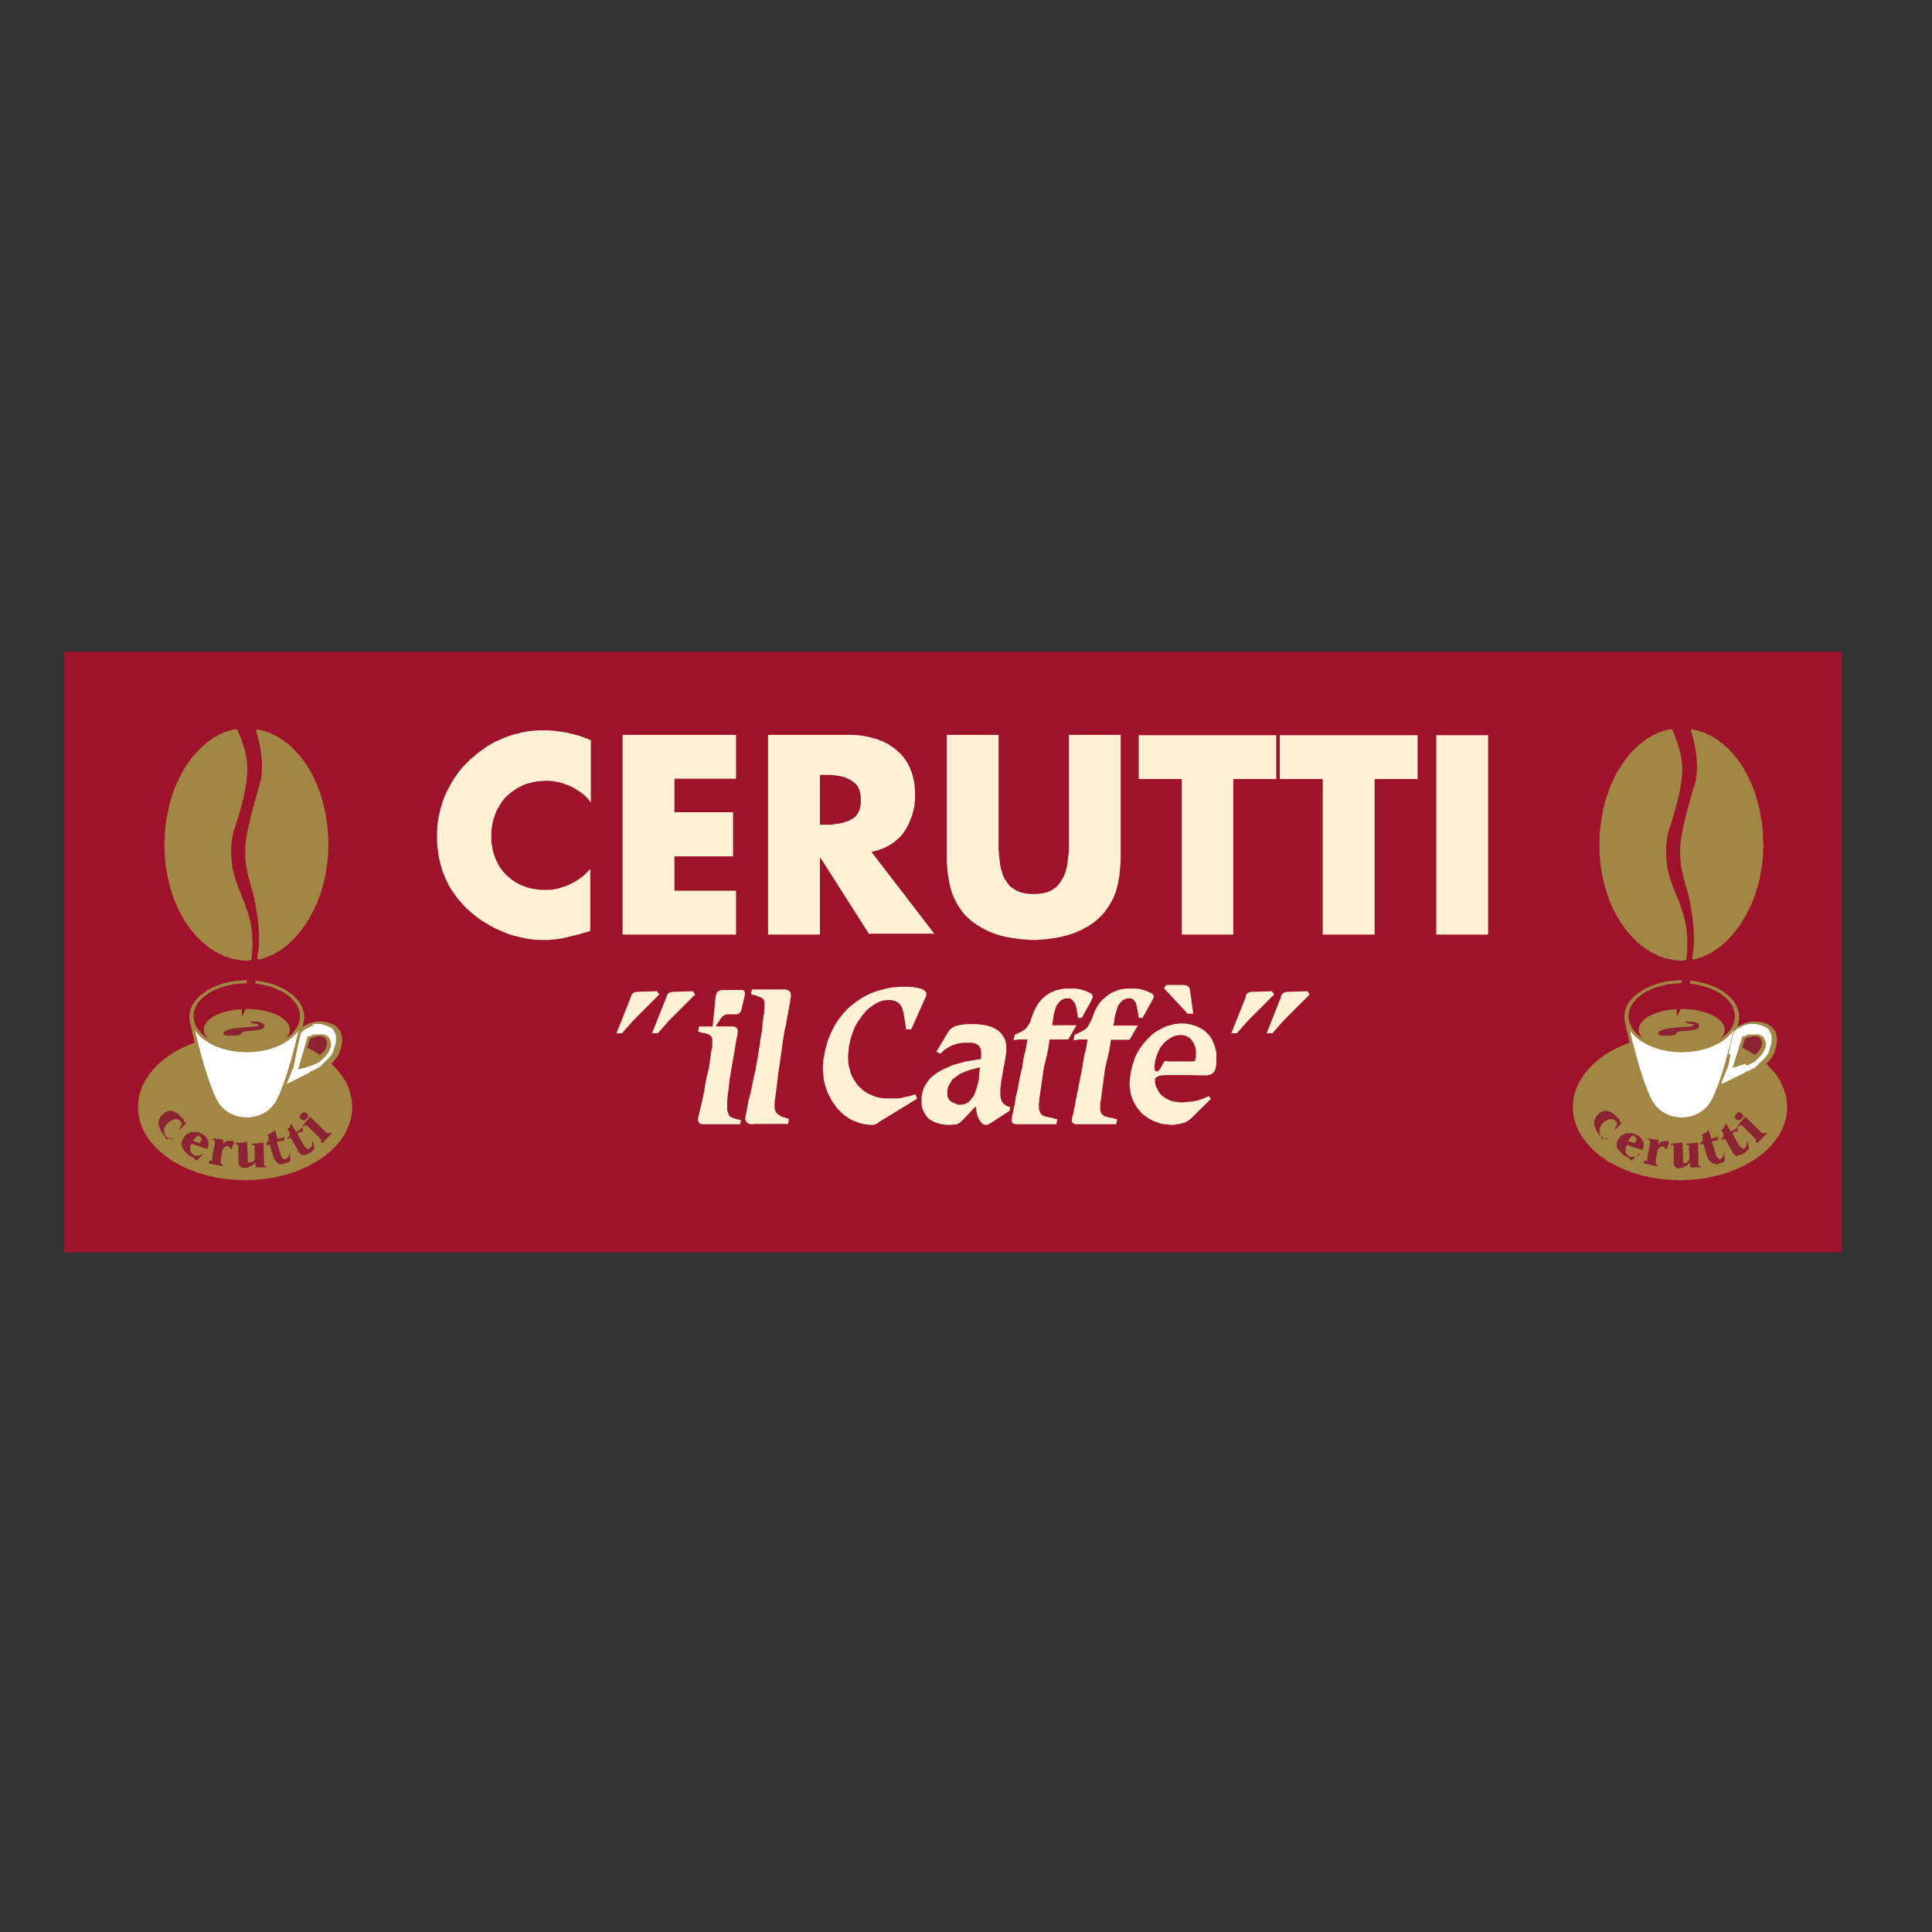 <?xml version="1.0" encoding="utf-8"?>
<!-- Generator: Adobe Illustrator 19.2.1, SVG Export Plug-In . SVG Version: 6.00 Build 0)  -->
<svg version="1.1" id="layer" xmlns="http://www.w3.org/2000/svg" xmlns:xlink="http://www.w3.org/1999/xlink" x="0px" y="0px"
	 viewBox="0 0 652 652" style="enable-background:new 0 0 652 652;" xml:space="preserve">
<rect x="0" y="0" width="652" height="652" fill="#333333" stroke="none"/>
<style type="text/css">
	.st0{fill:#9F122C;}
	.st1{fill-rule:evenodd;clip-rule:evenodd;fill:#FFF1D4;}
	.st2{fill-rule:evenodd;clip-rule:evenodd;fill:#A18644;}
	.st3{fill-rule:evenodd;clip-rule:evenodd;fill:#8B2332;}
	.st4{fill-rule:evenodd;clip-rule:evenodd;fill:#FFFFFF;}
</style>
<rect x="21.6" y="219.9" class="st0" width="600" height="202.8"/>
<path class="st1" d="M210.1,315.4v-67.4h38.3v14.8h-20.8v11.3h19.8V289h-19.8v11.6h20.8v14.8H210.1 M276.7,278.3h1.7l0.7,0l0.7,0
	l0.7,0l0.7-0.1l0.7-0.1l0.7-0.1l0.7-0.1l0.6-0.1l0.7-0.2l0.6-0.2l0.6-0.2l0.6-0.2l0.6-0.3l0.5-0.3l0.5-0.3l0.5-0.4l0.4-0.4l0.4-0.5
	l0.3-0.5l0.3-0.6l0.2-0.6l0.2-0.7l0.1-0.7l0.1-0.8l0-0.9l0-0.9l-0.1-0.8l-0.1-0.7l-0.2-0.7l-0.2-0.6l-0.3-0.6l-0.3-0.5l-0.4-0.5
	l-0.4-0.4l-0.5-0.4l-0.5-0.4l-0.5-0.3l-0.6-0.3l-0.6-0.3l-0.6-0.2l-0.6-0.2l-0.7-0.2l-0.6-0.1l-0.7-0.1l-0.7-0.1l-0.7-0.1l-0.7-0.1
	l-0.7,0l-0.7,0h-2.4V278.3 M293.4,315.4l-16.5-25.9h-0.2v25.9h-17.5v-67.4h26.2l1.3,0l1.3,0l1.2,0.1l1.2,0.1l1.2,0.2l1.2,0.2
	l1.1,0.3l1.1,0.3l1.1,0.3l1,0.4l1,0.4l1,0.5l0.9,0.5l0.9,0.6l0.9,0.6l0.8,0.7l0.8,0.7l0.7,0.7l0.7,0.8l0.6,0.8l0.6,0.9l0.5,0.9
	l0.5,1l0.4,1l0.4,1.1l0.3,1.1l0.3,1.2l0.2,1.2l0.1,1.3l0.1,1.3l0,1.4l0,1.1l-0.1,1.1l-0.1,1.1l-0.2,1.1l-0.3,1.1l-0.3,1.1l-0.4,1
	l-0.4,1l-0.4,1l-0.5,0.9l-0.5,0.9l-0.6,0.9l-0.6,0.8l-0.7,0.8l-0.8,0.7l-0.8,0.7l-0.8,0.6l-0.9,0.6l-0.9,0.5l-1,0.5l-1,0.4l-1.1,0.4
	l-1.1,0.3l-1.2,0.3l21.2,27.6H293.4 M398.8,315.4v-52.5h-14.5v-14.8h46.4v14.8h-14.5v52.5H398.8 M446.4,315.4v-52.5h-14.5v-14.8
	h46.5v14.8h-14.5v52.5H446.4 M484.7,248.1h17.5v67.3h-17.5V248.1z M185.2,317.2l-1.4,0l-1.7,0l-1.8-0.1l-1.7-0.2l-1.7-0.3l-1.7-0.4
	l-1.7-0.4l-1.6-0.5l-1.6-0.6l-1.6-0.7l-1.6-0.7l-1.5-0.8l-1.5-0.9l-1.5-0.9l-1.4-1l-1.4-1.1l-1.3-1.1l-1.2-1.1l-1.1-1.2l-1.1-1.2
	l-1-1.2l-0.9-1.3l-0.9-1.3l-0.8-1.3l-0.7-1.4l-0.6-1.4l-0.6-1.4l-0.5-1.5l-0.4-1.5l-0.4-1.5l-0.3-1.6l-0.2-1.6l-0.2-1.6l-0.1-1.6
	l0-1.6l0-1.7l0.1-1.7l0.2-1.7l0.3-1.7l0.4-1.7l0.4-1.6l0.5-1.6l0.6-1.6l0.7-1.6l0.8-1.5l0.8-1.5l0.9-1.5l1-1.4l1-1.4l1.1-1.3
	l1.2-1.2l1.2-1.2l1.3-1.1l1.3-1.1l1.4-1l1.4-1l1.4-0.9l1.5-0.8l1.5-0.7l1.6-0.7l1.6-0.6l1.6-0.5l1.6-0.4l1.6-0.4l1.7-0.3l1.7-0.2
	l1.7-0.1l1.7,0l1.7,0l1.7,0.1l1.6,0.2l1.6,0.2l1.6,0.3l1.6,0.4l1.6,0.4l1.6,0.5l1.6,0.6l1.5,0.6v21l-0.7-0.9l-0.8-0.9l-0.9-0.8
	l-0.9-0.7l-1-0.7l-1-0.6l-1-0.6l-1.1-0.5l-1.1-0.4l-1.1-0.4l-1.1-0.3l-1.2-0.2l-1.2-0.2l-1.2-0.1l-1.2,0l-1.3,0.1l-1.3,0.1l-1.2,0.2
	l-1.2,0.3l-1.1,0.3l-1.1,0.4l-1,0.5l-1,0.5l-0.9,0.6l-0.9,0.6l-0.9,0.7l-0.8,0.7l-0.8,0.8l-0.7,0.8l-0.6,0.9l-0.6,1l-0.6,1l-0.5,1
	l-0.4,1.1l-0.4,1.1l-0.3,1.1l-0.2,1.2l-0.2,1.2l-0.1,1.2l0,1.2l0,1.3l0.1,1.2l0.2,1.2l0.2,1.2l0.3,1.1l0.4,1.1l0.4,1l0.5,1l0.5,1
	l0.6,0.9l0.7,0.9l0.7,0.8l0.8,0.8l0.8,0.7l0.9,0.7l0.9,0.6l1,0.6l1,0.5l1.1,0.4l1.1,0.4l1.1,0.3l1.2,0.2l1.2,0.2l1.3,0.1l1.3,0
	l1.2,0l1.2-0.1l1.2-0.2l1.2-0.3l1.2-0.4l1.2-0.4l1.1-0.5l1.1-0.6l1.1-0.6l1-0.7l1-0.7l0.9-0.8l0.9-0.9l0.8-0.9v21l-1.4,0.4l-1.4,0.4
	l-1.3,0.4l-1.3,0.3l-1.3,0.3l-1.2,0.3l-1.2,0.3l-1.2,0.2l-1.3,0.2l-1.3,0.1L185.2,317.2 M347.8,317.2l-1.3-0.1l-1.3-0.1l-1.3-0.1
	l-1.3-0.2l-1.3-0.2l-1.3-0.2l-1.3-0.3l-1.2-0.3l-1.2-0.4l-1.2-0.4l-1.2-0.5l-1.1-0.5l-1.1-0.6l-1.1-0.6l-1.1-0.7l-1-0.7l-1-0.8
	l-0.9-0.8l-0.9-0.9l-0.8-0.9l-0.7-1l-0.7-1l-0.6-1l-0.5-1l-0.5-1l-0.4-1l-0.4-1.1l-0.3-1.1l-0.3-1.1l-0.2-1.1l-0.2-1.1l-0.2-1.1
	l-0.1-1.1l-0.1-1.2l-0.1-1.2l-0.1-1.2l0-1.2l0-1.2l0-1.2v-39h17.5v36.3l0,0.8l0,0.8l0,0.8l0.1,0.8l0,0.8l0.1,0.8l0.1,0.8l0.1,0.8
	l0.1,0.8l0.1,0.8l0.2,0.8l0.2,0.7l0.2,0.7l0.2,0.7l0.3,0.7l0.3,0.6l0.4,0.6l0.4,0.6l0.4,0.6l0.4,0.5l0.5,0.5l0.6,0.4l0.6,0.4
	l0.6,0.4l0.7,0.3l0.7,0.3l0.8,0.2l0.8,0.2l0.9,0.1l1,0.1l1,0l1,0l1-0.1l0.9-0.1l0.9-0.2l0.8-0.2l0.7-0.3l0.7-0.3l0.6-0.4l0.6-0.4
	l0.5-0.4l0.5-0.5l0.4-0.5l0.4-0.6l0.4-0.6l0.4-0.6l0.3-0.6l0.3-0.7l0.3-0.7l0.2-0.7l0.2-0.7l0.2-0.8l0.1-0.8l0.1-0.8l0.1-0.8
	l0.1-0.8l0.1-0.8l0.1-0.8l0-0.8l0-0.8l0-0.8v-0.8v-36.3h17.5v39l0,1.2l0,1.2l0,1.2l-0.1,1.2l-0.1,1.2l-0.1,1.2l-0.1,1.1l-0.2,1.1
	l-0.2,1.1l-0.2,1.1l-0.3,1.1l-0.3,1.1l-0.4,1.1l-0.4,1l-0.5,1l-0.6,1l-0.6,1l-0.7,1l-0.7,1l-0.8,0.9l-0.9,0.9l-0.9,0.8l-1,0.8
	l-1,0.7l-1.1,0.7l-1.1,0.6l-1.1,0.6l-1.2,0.5l-1.2,0.5l-1.2,0.4l-1.2,0.4l-1.3,0.3l-1.2,0.3l-1.3,0.2l-1.3,0.2l-1.3,0.2l-1.3,0.1
	l-1.3,0.1l-1.3,0.1l-1.3,0L347.8,317.2"/>
<polyline class="st2" points="87.2,323.8 87.2,323.8 87.1,323.8 87.1,323.8 87,323.7 87,323.7 87,323.6 86.9,323.6 86.9,323.5 
	86.9,323.4 86.9,323.4 86.9,323.3 86.9,323.2 86.9,323.1 86.9,323 86.9,322.9 86.9,322.9 86.9,322.8 86.9,322.7 86.9,322.6 
	86.9,322.6 86.9,322.5 86.9,322.5 86.9,322.5 86.9,322.4 86.9,322.4 87,322.1 87,321.8 87.1,321.5 87.2,321.1 87.2,320.8 
	87.2,320.5 87.3,320.1 87.3,319.8 87.3,319.4 87.4,319.1 87.4,318.7 87.4,318.3 87.4,318 87.4,317.6 87.4,317.2 87.4,316.5 
	87.4,316.1 87.4,315.8 87.4,315.4 87.4,315 87.4,314.6 87.3,314.3 87.3,313.9 87.3,313.5 87.3,313.1 87.2,312.8 87.2,312.4 
	87.2,312 87.1,311.7 87.1,311.3 87.1,311 87,310.6 87,310.2 86.9,309.9 86.9,309.5 86.8,309.2 86.8,308.9 86.7,308.5 86.7,308.2 
	86.6,307.9 86.6,307.5 86.5,307.2 86.5,306.9 86.4,306.6 86.4,306.3 86.3,306 86.3,305.7 86.2,305.4 86.2,305.2 86.1,304.9 
	86.1,304.6 86,304.4 86,304.1 85.9,303.9 85.9,303.7 85.9,303.4 85.8,303.2 85.8,303 85.7,302.8 85.7,302.7 85.6,302.5 85.6,302.3 
	85.6,302.2 85.5,302 85.5,301.9 85.5,301.8 85.5,301.7 85.4,301.6 85.4,301.5 85.4,301.4 85.4,301.4 85.4,301.3 85.4,301.3 
	85.4,301.3 85.4,301.3 85.2,300.8 85.1,300.3 84.9,299.9 84.8,299.5 84.7,299.1 84.5,298.3 84.4,297.9 84.3,297.5 84.2,297.2 
	84.1,296.8 84,296.5 83.9,296.2 83.8,295.8 83.7,295.5 83.7,295.2 83.6,294.9 83.5,294.6 83.5,294.4 83.4,294.1 83.4,293.8 
	83.3,293.6 83.3,293.3 83.2,293.1 83.2,292.8 83.1,292.6 83.1,292.4 83.1,292.2 83,292 83,291.7 83,291.5 83,291.3 82.9,291.1 
	82.9,290.9 82.9,290.7 82.9,290.6 82.9,290.4 82.9,290.2 82.8,290 82.8,289.8 82.8,289.6 82.8,289.5 82.8,289.3 82.8,289.1 
	82.8,288.9 82.8,288.7 82.8,288.6 82.8,288.4 82.8,288.2 82.8,288 82.8,287.8 82.8,287.7 82.8,287.5 82.8,287.3 82.8,287.1 
	82.8,286.9 82.8,286.7 82.8,286.4 82.8,286.2 82.8,285.9 82.8,285.6 82.8,285.3 82.8,285 82.9,284.7 82.9,284.3 82.9,284 83,283.7 
	83,283.3 83.1,282.9 83.2,282.5 83.2,282.2 83.3,281.8 83.4,281.3 83.4,280.9 83.5,280.5 83.6,280.1 83.7,279.7 83.8,279.2 
	83.9,278.8 84,278.3 84.1,277.9 84.2,277.4 84.3,277 84.4,276.5 84.5,276 84.6,275.5 84.8,275.1 84.9,274.6 85,274.1 85.1,273.6 
	85.3,273.1 85.4,272.6 85.7,271.6 85.8,271.1 85.9,270.7 86.1,270.2 86.2,269.7 86.3,269.2 86.5,268.7 86.6,268.2 86.8,267.7 
	86.9,267.2 87,266.7 87.2,266.2 87.3,265.8 87.5,265.3 87.6,264.8 87.7,264.4 87.8,264.1 87.9,263.7 88,263.3 88.1,262.9 
	88.2,262.5 88.2,262.1 88.3,261.7 88.3,261.3 88.3,260.9 88.4,260.4 88.4,260 88.4,259.6 88.4,259.2 88.4,258.8 88.4,258.4 
	88.4,258 88.4,257.6 88.4,257.2 88.4,256.8 88.3,256.4 88.3,256 88.3,255.6 88.2,255.2 88.2,254.8 88.1,254.4 88.1,254.1 88,253.7 
	88,253.3 87.9,252.9 87.9,252.6 87.8,252.2 87.7,251.9 87.7,251.5 87.6,251.2 87.5,250.9 87.5,250.6 87.4,250.3 87.3,250 
	87.3,249.7 87.2,249.4 87.1,249.1 87.1,248.9 87,248.6 86.9,248.4 86.9,248.1 86.8,247.9 86.7,247.7 86.7,247.5 86.6,247.3 
	86.6,247.1 86.5,246.9 86.5,246.8 86.4,246.7 86.4,246.6 86.4,246.5 86.4,246.5 86.4,246.4 86.4,246.4 86.4,246.3 86.5,246.3 
	86.5,246.2 86.5,246.2 86.6,246.2 86.6,246.2 86.6,246.2 86.7,246.2 86.7,246.2 86.8,246.2 86.8,246.2 86.8,246.2 86.9,246.2 
	86.9,246.2 86.9,246.2 87,246.2 87,246.2 87,246.2 87.5,246.3 88,246.4 88.5,246.5 89,246.7 89.5,246.8 90,247 90.5,247.1 91,247.3 
	91.5,247.5 92,247.8 92.5,248 92.9,248.2 93.4,248.5 93.9,248.7 94.3,249 94.8,249.3 95.3,249.6 95.7,249.9 96.1,250.3 96.6,250.6 
	97,250.9 97.5,251.3 97.9,251.7 98.3,252 98.7,252.4 99.1,252.8 99.5,253.2 99.9,253.7 100.3,254.1 100.7,254.5 101.1,255 
	101.5,255.4 101.8,255.9 102.2,256.4 102.6,256.9 102.9,257.4 103.3,257.9 103.6,258.4 103.9,258.9 104.3,259.5 104.6,260 
	104.9,260.6 105.2,261.1 105.5,261.7 105.8,262.3 106.1,262.9 106.3,263.5 106.6,264.1 106.9,264.7 107.1,265.3 107.4,265.9 
	107.6,266.5 107.9,267.2 108.1,267.8 108.3,268.5 108.5,269.1 108.7,269.8 108.9,270.5 109.1,271.2 109.2,271.9 109.4,272.6 
	109.6,273.2 109.7,274 109.9,274.7 110,275.4 110.1,276.1 110.2,276.8 110.3,277.6 110.4,278.3 110.5,279.1 110.6,279.8 
	110.6,280.6 110.7,281.3 110.7,282.1 110.8,282.8 110.8,283.6 110.8,284.4 110.8,285.2 110.8,286 110.8,286.8 110.8,287.6 
	110.7,288.4 110.7,289.2 110.6,289.9 110.5,290.7 110.4,291.5 110.3,292.2 110.2,293 110.1,293.7 110,294.5 109.9,295.2 109.7,296 
	109.5,296.7 109.4,297.4 109.2,298.1 109,298.8 108.8,299.5 108.6,300.2 108.4,300.9 108.2,301.6 107.9,302.3 107.7,302.9 
	107.4,303.6 107.2,304.2 106.9,304.9 106.6,305.5 106.3,306.1 106.1,306.7 105.8,307.3 105.5,307.9 105.1,308.5 104.8,309.1 
	104.5,309.7 104.2,310.3 103.8,310.8 103.5,311.3 103.1,311.9 102.8,312.4 102.4,312.9 102,313.4 101.7,313.9 101.3,314.4 
	100.9,314.9 100.5,315.4 100.1,315.8 99.7,316.3 99.3,316.7 98.9,317.1 98.4,317.5 98,317.9 97.6,318.3 97.2,318.7 96.7,319.1 
	96.3,319.4 95.8,319.8 95.4,320.1 95,320.4 94.5,320.7 94,321 93.6,321.3 93.1,321.6 92.7,321.8 92.2,322.1 91.7,322.3 91.3,322.5 
	90.8,322.7 90.3,322.9 89.8,323.1 89.4,323.3 88.9,323.4 88.4,323.6 87.9,323.7 87.4,323.8 87.4,323.8 87.4,323.8 87.3,323.8 
	87.3,323.8 87.3,323.8 87.2,323.8 87.2,323.8 "/>
<polyline class="st2" points="83,324.2 82.5,324.1 81.9,324.1 81.4,324.1 80.9,324 80.4,323.9 79.8,323.8 79.3,323.7 78.8,323.6 
	78.3,323.5 77.8,323.4 77.3,323.2 76.8,323 76.3,322.9 75.8,322.7 75.3,322.5 74.8,322.2 74.3,322 73.8,321.8 73.4,321.5 
	72.9,321.3 72.4,321 72,320.7 71.5,320.4 71,320.1 70.6,319.8 70.1,319.4 69.7,319.1 69.3,318.7 68.8,318.4 68.4,318 68,317.6 
	67.6,317.2 67.1,316.8 66.7,316.4 66.3,316 65.9,315.5 65.5,315.1 65.2,314.6 64.8,314.2 64.4,313.7 64,313.2 63.7,312.7 
	63.3,312.2 63,311.7 62.6,311.2 62.3,310.7 62,310.1 61.6,309.6 61.3,309 61,308.5 60.7,307.9 60.4,307.3 60.1,306.7 59.9,306.1 
	59.6,305.5 59.3,304.9 59.1,304.3 58.8,303.7 58.6,303 58.4,302.4 58.1,301.8 57.9,301.1 57.7,300.4 57.5,299.8 57.3,299.1 
	57.1,298.4 57,297.7 56.8,297 56.7,296.3 56.5,295.6 56.4,294.9 56.3,294.2 56.1,293.5 56,292.8 55.9,292 55.8,291.3 55.8,290.5 
	55.7,289.8 55.6,289 55.6,288.3 55.6,287.5 55.5,286.7 55.5,286 55.5,285.2 55.5,284.4 55.5,283.6 55.6,282.8 55.6,282.1 
	55.6,281.3 55.7,280.6 55.8,279.8 55.8,279 55.9,278.3 56,277.6 56.1,276.8 56.2,276.1 56.4,275.4 56.5,274.6 56.7,273.9 
	56.8,273.2 57,272.5 57.1,271.8 57.3,271.1 57.5,270.4 57.7,269.8 57.9,269.1 58.1,268.4 58.3,267.8 58.6,267.1 58.8,266.5 
	59,265.8 59.3,265.2 59.6,264.6 59.8,264 60.1,263.4 60.4,262.8 60.7,262.2 61,261.6 61.3,261 61.6,260.5 61.9,259.9 62.2,259.4 
	62.6,258.8 62.9,258.3 63.3,257.8 63.6,257.3 64,256.8 64.3,256.3 64.7,255.8 65.1,255.3 65.5,254.8 65.9,254.4 66.3,253.9 
	66.7,253.5 67.1,253.1 67.5,252.7 67.9,252.3 68.3,251.9 68.8,251.5 69.2,251.1 69.6,250.8 70.1,250.4 70.5,250.1 71,249.7 
	71.4,249.4 71.9,249.1 72.4,248.8 72.8,248.6 73.3,248.3 73.8,248 74.3,247.8 74.7,247.6 75.2,247.3 75.7,247.1 76.2,247 
	76.7,246.8 77.2,246.6 77.7,246.5 78.3,246.3 78.8,246.2 79.3,246.1 79.3,246.1 79.3,246.1 79.4,246.1 79.4,246.1 79.4,246.1 
	79.5,246.1 79.6,246.1 79.7,246.1 79.7,246.1 79.8,246.1 79.9,246.1 79.9,246.2 80,246.2 80,246.3 80.1,246.3 80.2,246.4 
	80.2,246.5 80.3,246.6 80.3,246.8 80.4,246.9 80.5,247.1 80.5,247.3 80.6,247.5 80.7,247.7 80.8,247.9 80.9,248.1 81,248.4 
	81.1,248.6 81.2,248.8 81.3,249.1 81.4,249.4 81.5,249.7 81.6,249.9 81.7,250.2 81.8,250.5 81.9,250.9 82,251.2 82.1,251.5 
	82.2,251.8 82.3,252.2 82.4,252.5 82.5,252.8 82.6,253.2 82.7,253.5 82.8,253.9 82.8,254.3 82.9,254.6 83,255 83.1,255.4 
	83.1,255.8 83.2,256.1 83.3,256.5 83.3,256.9 83.3,257.3 83.4,257.7 83.4,258.1 83.4,258.5 83.4,258.8 83.5,259.2 83.5,259.6 
	83.4,260.3 83.4,260.9 83.4,261.6 83.3,262.3 83.2,263 83.2,263.6 83.1,264.3 83,265 82.9,265.7 82.7,266.4 82.6,267 82.5,267.7 
	82.3,268.4 82.2,269.1 82,269.8 81.8,270.5 81.7,271.2 81.5,271.9 81.3,272.6 81.1,273.3 80.9,274 80.7,274.7 80.5,275.4 
	80.3,276.1 80,276.8 79.8,277.5 79.6,278.2 79.4,278.9 79.2,279.6 78.9,280.3 78.9,280.3 78.9,280.3 78.9,280.3 78.9,280.4 
	78.9,280.4 78.9,280.5 78.8,280.6 78.8,280.7 78.8,280.8 78.8,280.9 78.7,281 78.7,281.2 78.7,281.3 78.6,281.5 78.6,281.7 
	78.5,281.9 78.5,282.1 78.5,282.3 78.4,282.5 78.4,282.8 78.3,283 78.3,283.3 78.3,283.5 78.2,283.8 78.2,284.1 78.2,284.4 
	78.1,284.7 78.1,285 78.1,285.3 78.1,285.7 78.1,286 78,286.4 78,286.7 78,287.1 78,287.5 78,287.9 78,288.3 78.1,288.7 78.1,289.1 
	78.1,289.5 78.1,289.9 78.2,290.4 78.2,290.8 78.3,291.3 78.3,291.7 78.4,292.2 78.4,292.7 78.5,293.2 78.5,293.2 78.5,293.2 
	78.5,293.2 78.5,293.3 78.6,293.3 78.6,293.4 78.6,293.5 78.6,293.6 78.7,293.7 78.7,293.8 78.7,293.9 78.7,294 78.8,294.2 
	78.8,294.3 78.9,294.5 78.9,294.6 78.9,294.8 79,295 79,295.1 79.1,295.3 79.1,295.5 79.2,295.7 79.2,295.9 79.3,296.1 79.4,296.3 
	79.4,296.5 79.5,296.7 79.5,296.9 79.6,297.1 79.7,297.3 79.7,297.5 79.8,297.7 79.9,297.9 79.9,298.1 80,298.3 80.1,298.5 
	80.1,298.7 80.2,298.9 80.3,299.1 80.3,299.3 80.4,299.5 80.5,299.6 80.5,299.8 80.6,300 80.7,300.2 80.8,300.5 81,300.8 
	81.1,301.1 81.2,301.4 81.3,301.7 81.4,302 81.6,302.3 81.7,302.6 81.8,302.9 81.9,303.1 82,303.4 82.1,303.7 82.2,304 82.4,304.2 
	82.5,304.5 82.5,304.8 82.6,305 82.7,305.3 82.8,305.5 82.9,305.7 83,306 83,306.2 83.1,306.4 83.1,306.6 83.2,306.7 83.4,307.2 
	83.5,307.7 83.7,308.1 83.8,308.6 84,309.1 84.1,309.6 84.2,310.1 84.4,310.6 84.5,311.1 84.6,311.6 84.7,312.1 84.7,312.6 
	84.8,313.1 84.9,313.6 85,314.2 85,314.7 85.1,315.3 85.1,315.8 85.1,316.4 85.1,317 85.2,317.6 85.2,318.2 85.2,318.8 85.2,319.4 
	85.1,320 85.1,320.7 85.1,321.3 85,322 85,322.6 84.9,323.3 84.9,323.4 84.9,323.4 84.9,323.4 84.9,323.5 84.9,323.5 84.9,323.6 
	84.9,323.6 84.8,323.7 84.8,323.7 84.8,323.8 84.7,323.8 84.7,323.9 84.6,324 84.6,324 84.5,324 84.4,324.1 84.4,324.1 84.3,324.1 
	84.2,324.1 84.1,324.1 83.8,324.2 83.5,324.2 83,324.2 "/>
<polyline class="st2" points="82,398.3 81.3,398.2 80.6,398.2 79.9,398.2 79.2,398.1 78.5,398.1 77.8,398 77.1,398 76.4,397.9 
	75.8,397.8 75.1,397.7 74.4,397.6 73.8,397.5 73.1,397.4 72.4,397.3 71.8,397.1 71.2,397 70.5,396.8 69.9,396.7 69.3,396.5 
	68.6,396.3 68,396.1 67.4,395.9 66.8,395.8 66.2,395.6 65.6,395.3 65,395.1 64.5,394.9 63.9,394.7 63.3,394.4 62.8,394.2 
	62.2,393.9 61.7,393.7 61.1,393.4 60.6,393.1 60.1,392.8 59.6,392.6 59.1,392.3 58.6,392 58.1,391.7 57.6,391.4 57.1,391 
	56.7,390.7 56.2,390.4 55.8,390.1 55.3,389.7 54.9,389.4 54.5,389 54.1,388.7 53.7,388.3 53.3,387.9 52.9,387.6 52.5,387.2 
	52.2,386.8 51.8,386.4 51.5,386 51.2,385.7 50.8,385.3 50.5,384.9 50.2,384.5 49.9,384 49.7,383.6 49.4,383.2 49.1,382.8 
	48.9,382.4 48.7,381.9 48.4,381.5 48.2,381 48,380.6 47.8,380.2 47.7,379.7 47.5,379.3 47.4,378.8 47.2,378.3 47.1,377.9 47,377.4 
	46.9,376.9 46.8,376.5 46.7,376 46.7,375.5 46.6,375.1 46.6,374.6 46.6,374.1 46.6,373.6 46.6,373.1 46.6,372.6 46.6,372.2 
	46.7,371.7 46.7,371.2 46.8,370.7 46.9,370.3 47,369.8 47.1,369.3 47.2,368.9 47.4,368.4 47.5,367.9 47.7,367.5 47.9,367 48,366.6 
	48.2,366.1 48.5,365.7 48.7,365.3 48.9,364.8 49.2,364.4 49.4,364 49.7,363.6 50,363.2 50.3,362.7 50.6,362.3 50.9,361.9 
	51.2,361.5 51.5,361.1 51.9,360.7 52.2,360.4 52.6,360 52.9,359.6 53.3,359.2 53.7,358.9 54.1,358.5 54.5,358.2 55,357.8 
	55.4,357.5 55.8,357.1 56.3,356.8 56.7,356.5 57.2,356.1 57.7,355.8 58.2,355.5 58.6,355.2 59.1,354.9 59.7,354.6 60.2,354.3 
	60.7,354.1 61.2,353.8 61.8,353.5 62.3,353.3 62.9,353 63.4,352.8 64,352.5 64.6,352.3 65.1,352.1 65.7,351.8 65.6,351.5 
	65.5,351.2 65.5,350.8 65.4,350.5 65.3,350.2 65.2,349.9 65.2,349.5 65.1,349.2 65,349 64.9,348.7 64.9,348.4 64.8,348.1 
	64.8,347.9 64.7,347.6 64.7,347.4 64.6,347.1 64.6,346.9 64.5,346.7 64.5,346.5 64.4,346.3 64.4,346.1 64.3,346 64.3,345.8 
	64.3,345.6 64.2,345.5 64.2,345.4 64.2,345.3 64.2,345.2 64.1,345.1 64.1,345 64.1,344.9 64.1,344.9 64.1,344.9 64,344.5 64,344.2 
	63.9,343.8 63.9,343.4 63.9,343.1 63.9,342.8 63.9,342.4 64,342.1 64,341.8 64.1,341.5 64.1,341.2 64.2,340.9 64.3,340.6 
	64.4,340.3 64.6,340 64.7,339.7 64.8,339.4 65,339.1 65.2,338.8 65.4,338.5 65.5,338.2 65.7,337.9 66,337.7 66.2,337.4 66.4,337.1 
	66.7,336.9 66.9,336.6 67.2,336.3 67.5,336.1 67.7,335.8 68,335.6 68.3,335.4 68.7,335.1 69,334.9 69.3,334.7 69.6,334.4 70,334.2 
	70.3,334 70.7,333.8 71.1,333.6 71.4,333.4 71.8,333.2 72.2,333.1 72.6,332.9 73,332.7 73.4,332.6 73.9,332.4 74.5,332.2 75,332 
	75.5,331.8 76.1,331.7 76.6,331.6 77.2,331.4 77.8,331.3 78.4,331.2 79,331.1 79.6,331 80.2,331 80.8,330.9 81.4,330.9 82,330.8 
	82.7,330.8 83.3,330.8 83.3,331.8 82.7,331.8 82.1,331.9 81.5,331.9 80.9,331.9 80.3,332 79.7,332.1 79.1,332.1 78.5,332.2 
	77.9,332.3 77.4,332.5 76.8,332.6 76.3,332.7 75.7,332.9 75.2,333 74.7,333.2 74.3,333.3 73.9,333.5 73.5,333.7 73.1,333.8 
	72.7,334 72.3,334.2 71.9,334.3 71.6,334.5 71.2,334.7 70.9,334.9 70.5,335.1 70.2,335.3 69.9,335.6 69.6,335.8 69.3,336 69,336.2 
	68.7,336.5 68.4,336.7 68.2,336.9 67.9,337.2 67.7,337.5 67.5,337.7 67.2,338 67,338.2 66.8,338.5 66.6,338.8 66.5,339.1 
	66.3,339.3 66.2,339.6 66,339.9 65.9,340.2 65.8,340.5 65.7,340.8 65.6,341.1 65.5,341.4 65.5,341.7 65.4,342 65.4,342.3 
	65.4,342.6 65.3,342.9 65.4,343.3 65.4,343.6 65.4,343.9 65.5,344.2 65.5,344.5 65.6,344.8 65.7,345.1 65.8,345.4 65.9,345.7 
	66,346 66.2,346.3 66.3,346.6 66.5,346.8 66.7,347.1 66.9,347.4 67.1,347.7 67.3,347.9 67.5,348.2 67.7,348.5 68,348.7 68.2,349 
	68.5,349.2 68.8,349.4 69,349.7 69.3,349.9 69.6,350.1 70,350.4 70.3,350.6 70.1,350.4 69.9,350.2 69.7,350 69.6,349.8 69.5,349.6 
	69.3,349.4 69.2,349.2 69.1,349 69,348.8 69,348.6 68.9,348.4 68.8,348.1 68.8,347.9 68.8,347.7 68.8,347.5 68.8,347.3 68.8,347.1 
	68.8,346.8 68.9,346.6 68.9,346.4 69,346.2 69.1,346 69.2,345.8 69.3,345.6 69.4,345.4 69.6,345.2 69.7,345 69.9,344.8 70,344.6 
	70.2,344.4 70.4,344.3 70.6,344.1 70.8,343.9 71.1,343.7 71.3,343.6 71.5,343.4 71.8,343.2 72,343.1 72.3,342.9 72.6,342.8 
	72.9,342.6 73.2,342.5 73.5,342.3 73.8,342.2 74.1,342.1 74.5,341.9 74.8,341.8 75.2,341.7 75.5,341.6 75.9,341.5 76.2,341.4 
	76.6,341.3 77,341.2 77.4,341.1 77.8,341 78.2,341 78.6,340.9 79,340.8 79.8,340.7 80.3,340.7 80.7,340.6 81.1,340.6 81.6,340.6 
	81.7,343.1 81.7,343.1 81.7,343.1 81.7,343 81.7,343 81.7,343 81.7,343 81.7,342.9 81.8,342.9 81.8,342.8 81.8,342.8 81.9,342.7 
	81.9,342.6 82,342.5 82,342.4 82.1,342.3 82.2,342.1 82.3,342 82.4,341.8 82.4,341.6 82.5,341.4 82.6,341.3 82.7,341.1 82.7,341 
	82.8,340.8 82.9,340.7 82.9,340.6 83,340.5 83.1,340.5 83.3,340.5 83.7,340.5 84.2,340.5 84.6,340.5 85.1,340.6 85.5,340.6 
	85.9,340.6 86.4,340.7 86.8,340.7 87.2,340.8 87.6,340.8 88,340.9 88.4,341 88.8,341 89.2,341.1 89.6,341.2 90,341.3 90.4,341.4 
	90.7,341.5 91.1,341.6 91.4,341.7 91.8,341.8 92.1,342 92.5,342.1 92.8,342.2 93.1,342.3 93.4,342.5 93.7,342.6 94,342.8 
	94.3,342.9 94.5,343.1 94.8,343.2 95,343.4 95.3,343.6 95.5,343.7 95.7,343.9 96,344.1 96.2,344.3 96.4,344.4 96.5,344.6 
	96.7,344.8 96.9,345 97,345.2 97.1,345.4 97.3,345.6 97.4,345.8 97.5,346 97.6,346.2 97.6,346.4 97.7,346.6 97.7,346.8 97.8,347.1 
	97.8,347.3 97.8,347.5 97.8,347.7 97.8,347.9 97.7,348.1 97.7,348.4 97.6,348.6 97.5,348.8 97.5,349 97.4,349.2 97.2,349.4 
	97.1,349.6 97,349.8 96.8,350 96.7,350.2 96.5,350.4 96.3,350.6 96.6,350.4 96.9,350.1 97.2,349.9 97.5,349.7 97.8,349.4 
	98.1,349.2 98.4,349 98.6,348.7 98.9,348.5 99.1,348.2 99.3,347.9 99.5,347.7 99.7,347.4 99.9,347.1 100.1,346.8 100.2,346.6 
	100.4,346.3 100.5,346 100.7,345.7 100.8,345.4 100.9,345.1 101,344.8 101,344.5 101.1,344.2 101.2,343.9 101.2,343.6 101.2,343.3 
	101.2,342.9 101.2,342.6 101.2,342.3 101.2,342 101.1,341.7 101.1,341.4 101,341.1 100.9,340.8 100.8,340.5 100.7,340.2 
	100.5,339.9 100.4,339.6 100.3,339.3 100.1,339.1 99.9,338.8 99.7,338.5 99.5,338.2 99.3,338 99.1,337.7 98.9,337.5 98.6,337.2 
	98.4,336.9 98.1,336.7 97.9,336.5 97.6,336.2 97.3,336 97,335.8 96.7,335.6 96.4,335.3 96,335.1 95.7,334.9 95.3,334.7 95,334.5 
	94.6,334.3 94.3,334.2 93.9,334 93.5,333.8 93.1,333.7 92.7,333.5 92.3,333.3 91.9,333.2 91.3,333 90.8,332.9 90.3,332.7 
	89.7,332.6 89.1,332.4 88.5,332.3 88,332.2 87.4,332.1 86.8,332 86.2,332 86.2,330.9 86.7,331 87.3,331.1 87.9,331.2 88.4,331.2 
	89,331.4 89.5,331.5 90.1,331.6 90.6,331.7 91.1,331.9 91.7,332 92.2,332.2 92.7,332.4 93.1,332.6 93.6,332.7 94,332.9 94.4,333.1 
	94.7,333.2 95.1,333.4 95.5,333.6 95.9,333.8 96.2,334 96.6,334.2 96.9,334.4 97.3,334.7 97.6,334.9 97.9,335.1 98.2,335.4 
	98.5,335.6 98.8,335.8 99.1,336.1 99.4,336.3 99.6,336.6 99.9,336.9 100.2,337.1 100.4,337.4 100.6,337.7 100.8,337.9 101,338.2 
	101.2,338.5 101.4,338.8 101.6,339.1 101.7,339.4 101.9,339.7 102,340 102.1,340.3 102.2,340.6 102.3,340.9 102.4,341.2 
	102.5,341.5 102.6,341.8 102.6,342.1 102.6,342.4 102.7,342.8 102.7,343.1 102.7,343.4 102.6,343.8 102.6,344.2 102.5,344.5 
	102.5,344.9 102.5,344.9 102.5,344.9 102.4,345 102.4,345.1 102.4,345.2 102.4,345.3 102.4,345.4 102.3,345.5 102.3,345.6 
	102.3,345.8 102.2,346 102.2,346.1 102.2,346.3 102.1,346.5 102.3,346.4 102.4,346.3 102.6,346.2 102.8,346.1 103,346 103.2,345.9 
	103.4,345.8 103.6,345.7 103.8,345.6 104.1,345.5 104.3,345.4 104.6,345.3 104.8,345.2 105.1,345.2 105.3,345.1 105.6,345 
	105.9,344.9 106.2,344.9 106.5,344.8 106.8,344.8 107.1,344.8 107.4,344.7 107.7,344.7 108,344.7 108.4,344.7 108.7,344.8 
	109,344.8 109.4,344.8 109.7,344.9 110.1,344.9 110.4,345 110.8,345.1 111.1,345.2 111.4,345.3 111.7,345.4 112,345.5 112.2,345.6 
	112.5,345.8 112.8,345.9 113,346.1 113.2,346.2 113.5,346.4 113.7,346.6 113.9,346.8 114,347 114.2,347.2 114.4,347.4 114.5,347.6 
	114.7,347.8 114.8,348 114.9,348.3 115,348.5 115.1,348.8 115.2,349.1 115.3,349.3 115.3,349.6 115.4,349.9 115.4,350.2 
	115.4,350.5 115.5,350.8 115.5,351.1 115.4,351.5 115.4,351.8 115.4,352.2 115.3,352.5 115.2,352.9 115.2,353.2 115.1,353.6 
	115,354 114.9,354.3 114.7,354.7 114.6,355 114.5,355.4 114.3,355.7 114.2,356 114.1,356.2 113.9,356.5 113.7,356.8 113.5,357.1 
	113.3,357.3 113.1,357.6 112.9,357.8 112.7,358.1 112.5,358.3 112.3,358.5 112.1,358.8 111.8,359 112.2,359.4 112.6,359.7 
	113,360.1 113.3,360.5 113.7,360.9 114,361.2 114.3,361.6 114.6,362 114.9,362.4 115.2,362.8 115.5,363.2 115.8,363.7 116.1,364.1 
	116.3,364.5 116.6,364.9 116.8,365.3 117,365.8 117.2,366.2 117.4,366.7 117.6,367.1 117.8,367.5 117.9,368 118.1,368.5 
	118.2,368.9 118.3,369.4 118.4,369.8 118.5,370.3 118.6,370.8 118.7,371.2 118.8,371.7 118.8,372.2 118.8,372.6 118.9,373.1 
	118.9,373.6 118.9,374.1 118.8,374.6 118.8,375.1 118.7,375.6 118.7,376 118.6,376.5 118.5,377 118.4,377.5 118.3,377.9 
	118.2,378.4 118,378.9 117.9,379.3 117.7,379.8 117.5,380.2 117.3,380.7 117.1,381.1 116.9,381.6 116.7,382 116.5,382.5 
	116.2,382.9 116,383.3 115.7,383.7 115.4,384.1 115.1,384.6 114.8,385 114.5,385.4 114.1,385.8 113.8,386.2 113.5,386.6 113.1,387 
	112.7,387.3 112.4,387.7 112,388.1 111.6,388.5 111.2,388.8 110.7,389.2 110.3,389.5 109.9,389.9 109.4,390.2 109,390.6 
	108.5,390.9 108,391.2 107.6,391.5 107.1,391.8 106.6,392.1 106.1,392.4 105.5,392.7 105,393 104.5,393.3 104,393.6 103.4,393.8 
	102.8,394.1 102.3,394.3 101.7,394.6 101.1,394.8 100.6,395 100,395.3 99.4,395.5 98.8,395.7 98.2,395.9 97.6,396.1 96.9,396.3 
	96.3,396.5 95.7,396.6 95,396.8 94.4,396.9 93.7,397.1 93.1,397.2 92.4,397.4 91.8,397.5 91.1,397.6 90.4,397.7 89.7,397.8 
	89.1,397.9 88.4,398 87.7,398 87,398.1 86.3,398.1 85.6,398.2 84.9,398.2 84.1,398.2 83.4,398.3 82,398.3 "/>
<polyline class="st3" points="77.8,349.5 78.1,349.5 78.2,349.5 78.4,349.5 78.5,349.5 78.6,349.5 78.8,349.5 78.9,349.5 79,349.5 
	79.2,349.5 79.3,349.5 79.4,349.5 79.5,349.5 79.6,349.5 79.7,349.4 79.9,349.4 79.9,349.4 80,349.4 80.1,349.4 80.4,349.4 
	80.5,349.3 80.7,349.3 80.8,349.3 80.9,349.2 81,349.2 81,349.2 81.1,349.2 81.2,349.1 81.2,349.1 81.3,349.1 81.3,349 81.3,349 
	81.4,348.9 81.4,348.9 81.4,348.9 81.4,348.8 81.4,348.8 81.5,348.8 81.5,348.7 81.5,348.7 81.5,348.7 81.5,348.6 81.5,348.6 
	81.5,348.5 81.6,348.5 81.6,348.5 81.6,348.4 81.7,348.4 81.7,348.3 81.8,348.3 81.9,348.3 82,348.2 82.1,348.2 82.2,348.2 
	82.4,348.1 82.5,348.1 82.9,348 83.1,348 83.3,348 83.5,348 83.8,348 84,347.9 84.3,347.9 84.6,347.9 84.9,347.9 85.2,347.8 
	85.5,347.8 85.8,347.8 86.1,347.8 86.4,347.7 86.6,347.7 86.9,347.6 87.1,347.6 87.3,347.6 87.6,347.5 87.8,347.5 87.9,347.4 
	88.1,347.4 88.4,347.2 88.6,347.1 88.7,347.1 88.8,347 88.9,346.9 89,346.8 89.1,346.7 89.1,346.6 89.2,346.5 89.2,346.4 
	89.2,346.3 89.2,346.2 89.2,346.1 89.2,346 89.1,345.9 89.1,345.9 89,345.8 89,345.7 88.9,345.6 88.8,345.5 88.7,345.4 88.6,345.4 
	88.5,345.3 88.4,345.2 88.3,345.2 88.2,345.1 88.1,345.1 88,345 87.9,345 87.7,344.9 87.7,344.9 87.6,344.9 87.6,344.9 87.5,344.9 
	87.4,344.9 87.3,344.9 87.2,344.9 87.1,344.9 87,344.9 86.8,344.8 86.7,344.8 86.6,344.8 86.5,344.8 86.3,344.8 86.2,344.8 
	86.1,344.8 86,344.8 85.8,344.8 85.7,344.8 85.6,344.8 85.5,344.8 85.4,344.8 85.3,344.8 85.2,344.7 85.1,344.7 85,344.7 
	84.9,344.7 84.8,344.7 84.7,344.7 84.7,344.7 84.7,344.7 84.6,344.8 84.6,344.8 84.6,344.8 84.6,344.8 84.6,344.8 84.6,344.9 
	84.6,344.9 84.6,344.9 84.6,345 84.7,345 84.7,345.1 84.8,345.1 84.8,345.1 84.9,345.2 85,345.2 85.1,345.3 85.2,345.3 85.4,345.4 
	85.5,345.4 85.6,345.4 85.8,345.4 85.9,345.5 86.1,345.5 86.2,345.5 86.4,345.5 86.5,345.6 86.7,345.6 86.8,345.6 87,345.7 
	87.1,345.7 87.1,345.7 87.2,345.7 87.2,345.8 87.3,345.8 87.3,345.8 87.3,345.9 87.3,345.9 87.3,345.9 87.3,346 87.3,346 87.3,346 
	87.2,346.1 87.2,346.1 87.1,346.1 87.1,346.1 87,346.2 86.9,346.2 86.9,346.2 86.8,346.2 86.7,346.3 86.6,346.3 86.5,346.3 
	86.5,346.3 86.4,346.4 86.3,346.4 86.2,346.4 86.1,346.4 86,346.4 85.9,346.4 85.9,346.4 85.8,346.4 85.7,346.5 85.6,346.5 
	85.5,346.5 85.4,346.5 85.3,346.5 85.2,346.5 85,346.5 84.9,346.5 84.8,346.5 84.6,346.5 84.5,346.6 84.4,346.6 84.2,346.6 
	84.1,346.6 83.9,346.6 83.8,346.6 83.6,346.6 83.5,346.6 83.3,346.6 83.2,346.7 83.1,346.7 82.9,346.7 82.8,346.7 82.7,346.7 
	82.6,346.7 82.5,346.7 82.4,346.7 82.3,346.7 82.2,346.7 82.1,346.7 82.1,346.7 82,346.7 82,346.7 82,346.7 82,346.7 81.8,346.7 
	81.7,346.8 81.6,346.8 81.4,346.8 81.2,346.8 81,346.8 80.9,346.8 80.7,346.9 80.5,346.9 80.3,346.9 80,346.9 79.8,346.9 79.6,347 
	79.4,347 79.2,347 79,347.1 78.7,347.1 78.5,347.1 78.3,347.2 78.1,347.2 77.9,347.3 77.6,347.3 77.4,347.4 77.2,347.4 77,347.5 
	76.8,347.5 76.7,347.6 76.5,347.7 76.3,347.8 76.2,347.8 76,347.9 75.9,348 75.8,348.1 75.7,348.2 75.6,348.3 75.5,348.4 
	75.4,348.5 75.4,348.5 75.3,348.6 75.3,348.7 75.3,348.7 75.3,348.8 75.3,348.9 75.3,348.9 75.3,349 75.4,349 75.4,349.1 
	75.5,349.1 75.5,349.2 75.6,349.2 75.7,349.2 75.7,349.3 75.8,349.3 75.9,349.3 76,349.4 76.1,349.4 76.2,349.4 76.3,349.4 
	76.5,349.4 76.6,349.5 76.7,349.5 76.8,349.5 77,349.5 77.1,349.5 77.2,349.5 77.4,349.5 77.5,349.5 77.7,349.5 77.8,349.5 "/>
<polyline class="st4" points="82.9,377.1 83.3,377.1 83.7,377.1 84.1,377.1 84.5,377 84.9,377 85.3,376.9 85.7,376.9 86.1,376.8 
	86.4,376.7 86.8,376.6 87.2,376.5 87.5,376.3 87.9,376.2 88.2,376 88.6,375.9 88.9,375.7 89.2,375.5 89.6,375.3 89.9,375.1 
	90.2,374.9 90.5,374.7 90.8,374.4 91,374.2 91.3,373.9 91.6,373.7 91.8,373.4 92.1,373.1 92.3,372.8 92.5,372.5 92.8,372.2 
	93,371.8 93.2,371.5 93.4,371.2 93.5,370.8 93.7,370.4 93.9,370.1 94.1,369.7 94.3,369.3 94.4,368.9 94.6,368.5 94.8,368 95,367.6 
	95.1,367.1 95.3,366.7 95.5,366.2 95.7,365.8 95.8,365.3 96,364.8 96.2,364.4 96.3,363.9 96.5,363.4 96.6,362.9 96.8,362.4 
	97,361.9 97.1,361.4 97.3,360.9 97.4,360.4 97.6,359.9 97.7,359.4 97.9,358.9 98,358.4 98.2,357.9 98.3,357.4 98.4,356.9 
	98.6,356.4 98.7,355.9 98.8,355.5 99,355 99.1,354.5 99.2,354 99.3,353.6 99.5,353.1 99.6,352.7 99.7,352.2 99.8,351.8 99.9,351.4 
	100,350.9 100.1,350.5 100.2,350.1 100.3,349.7 100.4,349.4 100.5,349 100.5,348.6 100.6,348.3 100.7,348 100.8,347.6 100.6,348 
	100.3,348.3 100.1,348.6 99.9,348.9 99.6,349.1 99.3,349.4 99,349.7 98.7,350 98.4,350.3 98.1,350.5 97.8,350.8 97.4,351 
	97.1,351.3 96.7,351.5 96.3,351.7 96,352 95.6,352.2 95.2,352.4 94.8,352.6 94.3,352.8 93.9,353 93.5,353.2 93,353.4 92.6,353.5 
	92.1,353.7 91.6,353.9 91.2,354 90.7,354.1 90.2,354.3 89.7,354.4 89.2,354.5 88.7,354.6 88.2,354.7 87.6,354.8 87.1,354.8 
	86.6,354.9 86,355 85.5,355 85,355 84.4,355.1 83.9,355.1 83.3,355.1 82.7,355.1 82.2,355.1 81.6,355 81.1,355 80.5,355 80,354.9 
	79.5,354.8 78.9,354.8 78.4,354.7 77.4,354.5 76.9,354.4 76.4,354.3 75.9,354.1 75.4,354 74.9,353.9 74.5,353.7 74,353.5 
	73.5,353.4 73.1,353.2 72.7,353 72.2,352.8 71.8,352.6 71.4,352.4 71,352.2 70.6,352 70.2,351.7 69.9,351.5 69.5,351.3 69.1,351 
	68.8,350.8 68.5,350.5 68.1,350.3 67.8,350 67.5,349.7 67.2,349.4 67,349.1 66.7,348.9 66.5,348.6 66.2,348.3 66,348 65.8,347.6 
	65.9,348 65.9,348.3 66,348.6 66.1,349 66.2,349.4 66.3,349.7 66.4,350.1 66.5,350.5 66.6,350.9 66.7,351.4 66.8,351.8 66.9,352.2 
	67,352.7 67.1,353.1 67.2,353.6 67.4,354 67.5,354.5 67.6,355 67.7,355.5 67.9,355.9 68,356.4 68.1,356.9 68.3,357.4 68.4,357.9 
	68.6,358.4 68.7,358.9 68.8,359.4 69,359.9 69.1,360.4 69.3,360.9 69.5,361.4 69.6,361.9 69.8,362.4 69.9,362.9 70.1,363.4 
	70.3,363.9 70.4,364.4 70.6,364.8 70.8,365.3 70.9,365.8 71.1,366.2 71.3,366.7 71.4,367.1 71.6,367.6 71.8,368 72,368.5 
	72.1,368.9 72.3,369.3 72.5,369.7 72.7,370.1 72.8,370.4 73,370.8 73.2,371.2 73.4,371.5 73.6,371.8 73.8,372.2 74,372.5 
	74.2,372.8 74.5,373.1 74.7,373.4 75,373.7 75.3,373.9 75.5,374.2 75.8,374.4 76.1,374.7 76.4,374.9 76.7,375.1 77,375.3 
	77.3,375.5 77.7,375.7 78,375.9 78.3,376 78.7,376.2 79,376.3 79.4,376.5 79.8,376.6 80.1,376.7 80.5,376.8 80.9,376.9 81.3,376.9 
	81.7,377 82.1,377 82.5,377.1 82.9,377.1 "/>
<path class="st3" d="M102.3,378l-0.1,0l-0.1,0l-0.1,0l-0.1-0.1l-0.1-0.1l-0.1-0.1l-0.1-0.1l-0.1-0.1l-0.1-0.1l-0.1-0.1l-0.1-0.1
	l0-0.1l0-0.1l0-0.1l0-0.1v-0.1l0-0.1l0-0.1l0-0.1l0.1-0.1l0.1-0.1l0.1-0.1l0.1-0.1l0.1-0.1l0.1-0.1l0.1-0.1l0.1-0.1l0.1-0.1l0.1-0.1
	l0.1,0l0.1,0l0.1,0l0.1,0h0.1l0.1,0l0.1,0l0.1,0l0.1,0l0.1,0.1l0.1,0.1l0.1,0.1l0.1,0.1l0.1,0.1l0.1,0.1l0.1,0.1l0.1,0.1l0.1,0.1
	l0,0.1l0,0.1l0,0.1v0.1l0,0.1l0,0.1l0,0.1l-0.1,0.1l-0.1,0.1l-0.1,0.1l-0.1,0.1l-0.1,0.1l-0.1,0.1l-0.1,0.1l-0.1,0.1l-0.1,0.1
	l-0.1,0.1l-0.1,0l-0.1,0l-0.1,0l-0.1,0L102.3,378 M58.6,384.4l-0.1-0.2l-0.2,0l-0.2,0h-0.2l-0.2,0l-0.2,0l-0.2,0l-0.2,0l-0.2-0.1
	l-0.2-0.1l-0.2-0.1l-0.1-0.1l-0.1-0.1l-0.1-0.1l-0.1-0.1l-0.1-0.1l-0.1-0.1l-0.1-0.2l-0.1-0.2l-0.1-0.2l-0.1-0.2l-0.1-0.2l0-0.2
	l0-0.2l0-0.2l0-0.2l0-0.2l0-0.2l0-0.2l0.1-0.2l0.1-0.2l0.1-0.2l0.1-0.2l0.1-0.2l0.1-0.2l0.2-0.2l0.2-0.2l0.2-0.2l0.2-0.2l0.2-0.2
	l0.2-0.2l0.2-0.1l0.2-0.1l0.2-0.1l0.2-0.1l0.2-0.1l0.2-0.1l0.2-0.1l0.2-0.1l0.2,0l0.2,0l0.2,0l0.2,0l0.2,0l0.2,0l0.2,0l0.1,0.1
	l0.1,0.1l0.1,0.1l0.1,0.1l0.1,0.1l0.1,0.1l0.1,0.1l0.1,0.1l0.1,0.1l0.1,0.1l0.1,0.1l0,0.1l0,0.1l0,0.1l0,0.1l0,0.1l0,0.1l0,0.1
	l0,0.1l-0.1,0.1l-0.1,0.2l-0.1,0.2l-0.1,0.2l-0.1,0.2l-0.1,0.2l-0.1,0.2l-0.1,0.2l0.2,0.1l2.3-2.3l-0.1,0l-0.1,0l-0.1,0l-0.1,0
	l-0.1-0.1l-0.1-0.1l-0.1-0.1l0-0.1l-0.1-0.1l-0.1-0.1l0-0.1l0-0.1l0-0.1l0-0.1l-0.1-0.1l-0.1-0.1l-0.1-0.1l-0.1-0.1l-0.1-0.1
	l-0.1-0.1l-0.1-0.1l-0.2-0.2l-0.2-0.2l-0.2-0.2l-0.2-0.2l-0.2-0.2l-0.2-0.2l-0.2-0.2l-0.2-0.1l-0.2-0.1l-0.2-0.1l-0.2-0.1l-0.2-0.1
	l-0.2-0.1l-0.2-0.1l-0.2-0.1l-0.2-0.1l-0.2,0l-0.2,0h-0.2h-0.2l-0.2,0l-0.2,0l-0.2,0l-0.2,0.1l-0.2,0.1l-0.2,0.1l-0.2,0.1l-0.2,0.1
	l-0.2,0.1l-0.2,0.1l-0.2,0.2l-0.2,0.2l-0.2,0.2l-0.2,0.2l-0.2,0.2l-0.2,0.2l-0.1,0.2l-0.1,0.2l-0.1,0.2l-0.1,0.2l-0.1,0.2l-0.1,0.2
	l-0.1,0.2l0,0.2l0,0.2l0,0.2l0,0.2l0,0.2l0,0.2l0,0.2l0.1,0.3l0.1,0.2l0.1,0.3l0.1,0.2l0.1,0.3l0.1,0.3l0.1,0.3l0.2,0.3l0.2,0.3
	l0.2,0.3l0.1,0.2l0.1,0.2l0.1,0.1l0.1,0.1l0.1,0.1l0.1,0.1l0.1,0.1l0.1,0.1l0.1,0.1l0.1,0.1l0,0.1l0,0.1l0.1,0.1l0,0.1l0,0.1l0,0.1
	l0,0.1L58.6,384.4 M108.4,385.5l0.3,0.3l3.3-3.3l-0.3-0.3l-0.1,0.1l-0.1,0.1l-0.1,0l-0.1,0l-0.1,0l-0.1,0l-0.1,0l-0.1,0l-0.1,0
	l-0.1,0l-0.1,0l-0.1,0l-0.1,0l-0.1,0l-0.1-0.1l-0.1-0.1l-0.1-0.1l-0.1-0.1l-0.1-0.1l-0.1-0.1l-0.1-0.1l-0.1-0.1l-4.8-4.7l-2.6,3
	l0.3,0.3l0.1-0.1l0.1-0.1l0.1-0.1l0.1-0.1l0.1,0l0.1,0l0.1,0h0.1l0.1,0l0.1,0l0.1,0l0.1,0l0.1,0.1l0.1,0.1l0.1,0.1l0.1,0.1l0.1,0.1
	l0.1,0.1l0.1,0.1l3.2,3.2l0.1,0.1l0.1,0.1l0.1,0.1l0.1,0.1l0.1,0.1l0.1,0.1l0.1,0.1l0.1,0.1l0.1,0.1l0,0.1l0,0.1l0,0.1l0,0.1l0,0.1
	l0,0.1l0,0.1l0,0.1l0,0.1l0,0.1l-0.1,0.1L108.4,385.5 M102.7,389.7l0.2,0l0.2,0l0.2,0l0.2-0.1l0.2-0.1l0.2-0.1l0.2-0.1l0.2-0.1
	l0.2-0.1l0.3-0.1l0.2-0.2l0.2-0.2l0.2-0.2l0.2-0.2l0.2-0.2l0.2-0.2l0.2-0.2l-0.7-2.5l-0.2,0.1l0,0.2l0,0.2l0,0.2l0,0.2l0,0.2l0,0.2
	l0,0.2l0,0.1l0,0.1L105,387l-0.1,0.1l-0.1,0.1l-0.1,0.1l-0.1,0.1l-0.1,0.1l-0.1,0.1l-0.1,0.1l-0.1,0l-0.1,0l-0.1,0l-0.1,0l-0.1,0
	l-0.1,0l-0.1,0l-0.1-0.1l-0.1-0.1l-0.1-0.1l-0.1-0.1l-0.1-0.1l-0.1-0.1l-0.1-0.1l-0.1-0.1l-0.1-0.1l-0.1-0.1l-2.3-4.2l1-0.6l0.1,0
	l0.1,0l0.1,0l0.1,0l0.1,0l0.1,0h0.1l0.1,0l0.1,0l-0.2-1.5l-0.1,0.1l-0.1,0.1l-0.1,0.1l-0.1,0.1l-0.1,0.1l-0.1,0.1l-0.1,0.1l-0.1,0.1
	l-0.1,0.1l-1.2,0.7l-1.6-2.8l-0.1,0.2l-0.1,0.2l-0.1,0.2l-0.1,0.2l-0.1,0.2L98,380l-0.1,0.2l-0.1,0.2l-0.1,0.2l-0.2,0.1l-0.2,0.1
	l-0.2,0.1l-0.2,0.1l0.1,0.1l0.1,0.1l0.1,0.1l0.1,0.1l0.1,0.2l0.1,0.2l0.1,0.2l0.1,0.2l0,0.2l0,0.2l0,0.2l0,0.1l0,0.2l0,0.1l0,0.1
	l0,0.1l-0.1,0.1l-0.1,0.1l-0.1,0.1l-0.1,0.1l-0.1,0.1L97,384l0.2,0.4l0.9-0.5l2.2,3.9l0.1,0.2l0.1,0.2l0.1,0.2l0.1,0.2l0.1,0.2
	l0.1,0.1l0.1,0.1l0.1,0.1l0.1,0.1l0.1,0.1l0.1,0.1l0.1,0.1l0.1,0.1l0.2,0.1l0.2,0.1l0.2,0l0.2,0l0.2,0L102.7,389.7 M65,385l2.5,0.8
	l0,0l0,0l0,0l0.1-0.2l0.1-0.2l0.1-0.2l0.1-0.2l0.1-0.2l0-0.1l0-0.1l0-0.1v-0.1l0-0.1l0-0.1l0-0.1l-0.1-0.1l-0.1-0.1l-0.1-0.1
	l-0.1-0.1l-0.1-0.1l-0.1-0.1l-0.1-0.1l-0.1-0.1l-0.1,0l-0.1,0l-0.1,0l-0.1,0l-0.1,0l-0.1,0l-0.1,0l-0.1,0.1l-0.1,0.1l-0.1,0.1
	l-0.1,0.1l-0.1,0.1l-0.1,0.1l-0.1,0.1l-0.1,0.2l-0.1,0.2l-0.1,0.2l-0.1,0.1l-0.1,0.1L65,385 M68.9,389.2l-2.6,2.5l-0.1-0.1l-0.1-0.1
	l-0.1-0.1l-0.1-0.1l-0.1-0.1l-0.1-0.1l-0.1-0.1l-0.1-0.1l-0.1-0.1l-0.1-0.1l-0.2-0.1l-0.2-0.1l-0.2-0.1l-0.2-0.1l-0.2-0.1l-0.2-0.1
	l-0.2-0.1l-0.2-0.1l-0.2-0.2l-0.2-0.2l-0.2-0.2l-0.2-0.2l-0.2-0.2l-0.2-0.2l-0.2-0.2l-0.2-0.2l-0.1-0.2l-0.1-0.2l-0.1-0.2l-0.1-0.2
	l-0.1-0.2l-0.1-0.2l-0.1-0.2l-0.1-0.2l0-0.2l0-0.2l0-0.2l0-0.2l0-0.2l0-0.2l0-0.2l0.1-0.2l0.1-0.2l0.1-0.2l0.1-0.2l0.1-0.2l0.1-0.2
	L62,384l0.1-0.2l0.1-0.2l0.2-0.2l0.2-0.2l0.2-0.2l0.2-0.2l0.2-0.1l0.2-0.1l0.2-0.1l0.2-0.1l0.2-0.1l0.2-0.1l0.2-0.1l0.2-0.1l0.3,0
	l0.3,0l0.3,0l0.3,0l0.3,0l0.3,0l0.3,0l0.3,0.1l0.3,0.1l0.2,0.1l0.2,0.1l0.2,0.1l0.2,0.1l0.2,0.1l0.2,0.1l0.2,0.1l0.2,0.2l0.2,0.2
	l0.2,0.2l0.2,0.2l0.2,0.2l0.1,0.2l0.1,0.2l0.1,0.2l0.1,0.2l0.1,0.2l0.1,0.2l0.1,0.2l0,0.2l0,0.2l0,0.2l0,0.2l0,0.2l0,0.2l0,0.2
	l-0.1,0.2l-0.1,0.2l-0.1,0.2l-0.1,0.2l-0.1,0.2l-5.3-1.7l-0.1,0.2l-0.1,0.2l-0.1,0.2l-0.1,0.2l0,0.2l0,0.2l0,0.2l0,0.2v0.2l0,0.2
	l0,0.2l0.1,0.2l0,0.2l0.1,0.2l0.1,0.2l0.1,0.1l0.1,0.1l0.1,0.1l0.1,0.1l0.1,0.1l0.1,0.1l0.1,0.1l0.2,0.1l0.2,0.1l0.2,0.1l0.2,0
	l0.2,0l0.2,0l0.2,0l0.2,0l0.2,0l0.2,0l0.2,0l0.2-0.1l0.2-0.1l0.2-0.1l0.2-0.1l0.2-0.1l0.2-0.1l0.2-0.1l0.2-0.2L68.9,389.2
	 M94.7,392.9l0.2,0l0.2,0l0.2,0l0.2,0l0.2-0.1l0.2-0.1l0.3-0.1l0.3-0.1l0.3-0.1l0.3-0.1l0.3-0.1l0.2-0.1l0.2-0.2l0.2-0.2l-0.2-2.6
	l-0.2,0l0,0.2l0,0.2l0,0.2l0,0.2l-0.1,0.2l-0.1,0.2l-0.1,0.1l-0.1,0.1l-0.1,0.1l-0.1,0.1l-0.1,0.1l-0.1,0.1l-0.1,0.1l-0.1,0.1
	l-0.1,0.1l-0.1,0l-0.1,0l-0.1,0l-0.1,0l-0.1,0l-0.1,0l-0.1,0l-0.1,0l-0.1-0.1l-0.1-0.1l-0.1-0.1l-0.1-0.1l-0.1-0.1l-0.1-0.1
	l-0.1-0.1l0-0.1l-0.1-0.1l0-0.2l-0.1-0.2l-1.4-4.6L95,385l0.1,0l0.1,0l0.1,0l0.1,0l0.1,0l0.1,0l0.1,0l0.1,0l0.1,0l0.1-1.5l-0.1,0.1
	l-0.1,0.1l-0.1,0.1l-0.1,0.1l-0.1,0.1l-0.1,0l-0.1,0l-0.1,0l-0.1,0l-1.4,0.4l-0.9-3.1l-0.1,0.2l-0.2,0.2l-0.2,0.2L92,382l-0.2,0.2
	l-0.2,0.1l-0.2,0.1l-0.2,0.1l-0.2,0.1l-0.2,0.1l-0.2,0.1l-0.2,0.1l-0.2,0.1l0.1,0.1l0.1,0.1l0.1,0.1l0.1,0.1l0,0.2l0,0.2l0,0.2
	l0,0.2l0,0.2v0.2l0,0.2l0,0.1l0,0.1l-0.1,0.1l-0.1,0.1l-0.1,0.1l-0.1,0.1l-0.1,0.1l-0.1,0.1l-0.1,0.1L90,386l-0.1,0.1l0.1,0.4l1-0.3
	l1.3,4.3l0.1,0.2l0.1,0.2l0.1,0.2l0.1,0.2l0.1,0.2l0.1,0.2l0.1,0.1l0.1,0.1l0.1,0.1l0.1,0.1l0.1,0.1l0.1,0.1l0.1,0.1l0.1,0.1
	l0.1,0.1l0.1,0.1l0.1,0.1l0.2,0l0.2,0l0.2,0l0.2,0L94.7,392.9 M70.5,392.6l4.6,1l0.1-0.4l-0.1-0.1l-0.1,0l-0.1-0.1l-0.1-0.1
	l-0.1-0.1l-0.1-0.1l-0.1-0.1l0-0.1l0-0.1l0-0.1l0-0.1l0-0.1v-0.1v-0.1l0-0.1l0-0.1l0-0.1l0-0.1l0-0.1l0-0.1l0-0.1l0.5-2.5l0-0.2
	l0-0.2l0-0.2l0.1-0.2l0.1-0.1l0.1-0.1l0.1-0.1l0.1-0.1l0.1-0.1l0.1-0.1l0.1-0.1l0.1-0.1l0.1-0.1l0.1-0.1l0.1-0.1l0.1,0l0.1,0l0.1,0
	l0.1,0l0.1,0l0.1,0l0.2,0l0.1,0l0.1,0.1l0.1,0.1l0.1,0.1l0.1,0.1l0.1,0.1l0.1,0.1l0.1,0.1l0.1,0.1l0.1,0.1l0,0.1l0,0.1l0.1,0
	l0.9-2.5l-0.1-0.1l-0.1-0.1l-0.1-0.1l-0.1-0.1l-0.2,0l-0.2,0l-0.2,0l-0.2,0h-0.2l-0.2,0l-0.2,0l-0.2,0l-0.2,0l-0.2,0.1l-0.2,0.1
	l-0.2,0.1l-0.2,0.1l-0.2,0.1l-0.1,0.1l-0.1,0.1l-0.1,0.1l-0.1,0.1l-0.1,0.2l-0.1,0.2l0.1-0.3l0-0.3l0-0.3l0-0.2v-0.2l0-0.2l0-0.2
	l-3.5-0.5l-0.1,0.4h0h0l0,0l0.1,0l0.1,0l0.1,0l0.1,0.1l0.1,0.1l0.1,0.1l0.1,0.1l0.1,0.1l0,0.1l0,0.1l0,0.1l0,0.1v0.1l0,0.1l0,0.1
	l0,0.2l0,0.2l-0.9,4.4l0,0.1l0,0.1l0,0.1l0,0.1l0,0.1l0,0.1l0,0.1l0,0.1l0,0.1l0,0.1l0,0.1l-0.1,0.1l-0.1,0l-0.1,0l-0.1,0l-0.1,0
	l-0.1,0l-0.1,0l-0.1,0l-0.1,0l-0.1,0L70.5,392.6 M82.9,394.1l0.2,0l0.2,0l0.2,0l0.2-0.1l0.2-0.1l0.2-0.1l0.2-0.1l0.2-0.1l0.2-0.1
	l0.2-0.1l0.2-0.1l0.2-0.1l0.2-0.2l0.2-0.2l0.2-0.2l0.2-0.2l0.1-0.2l0,0.1l0,0.1v0.1l0,0.3l0,0.3l0,0.3l0.1,0.3l0.1,0.3l3.5-0.1
	l0-0.4l-0.1,0l-0.1,0l-0.1,0l-0.1,0l-0.1,0l-0.1,0l-0.1-0.1l-0.1-0.1l0-0.1l0-0.1l0-0.1l0-0.1l0-0.1l0-0.1l0-0.1l0-0.1l0-0.1l0-0.1
	l0-0.1l0-0.2l0-0.2l-0.2-6.2l-3.9,0.4l0,0.4h0.1h0.1l0.1,0l0.1,0l0.1,0l0.1,0l0.1,0l0.1,0.1l0.1,0.1l0,0.1l0,0.1l0,0.1l0,0.1l0,0.1
	l0,0.1l0,0.1l0,0.1l0,0.1l0,0.2l0.1,2v0.2l0,0.2l0,0.2l0,0.2l0,0.2l0,0.2l0,0.2l-0.1,0.2l-0.1,0.2l-0.1,0.2l-0.1,0.1l-0.1,0.1
	l-0.1,0.1l-0.1,0.1L85,392l-0.1,0.1l-0.1,0.1l-0.1,0.1l-0.1,0l-0.1,0l-0.1,0l-0.1,0h-0.1l-0.1,0l-0.1,0l-0.1,0l-0.1,0l-0.1-0.1
	l-0.1-0.1l0-0.1l0-0.1l0-0.1l0-0.1l0-0.1l0-0.1l0-0.1l0-0.1l0-0.1l0-0.2l0-0.2l-0.2-5.4l-3.9,0.4l0,0.4h0.1l0.1,0l0.1,0l0.1,0l0.1,0
	l0.1,0l0.1,0.1l0.1,0.1l0.1,0.1l0,0.1l0,0.1l0,0.1l0,0.1l0,0.1l0,0.1l0,0.1l0,0.2l0,0.2l0.1,3.8l0,0.2l0,0.2l0,0.2l0,0.2l0,0.2
	l0,0.2l0,0.2l0,0.1l0.1,0.2l0.1,0.1l0.1,0.1l0.1,0.1l0.1,0.1l0.1,0.1l0.1,0.1l0.1,0.1l0.1,0.1l0.1,0.1l0.1,0.1l0.1,0l0.1,0l0.2,0
	l0.1,0l0.2,0l0.2,0L82.9,394.1"/>
<path class="st4" d="M103.8,349.8l0.2-0.1l0,0l0,0l0,0l0.1,0l0.1,0l0.1,0l0.1,0l0.1,0l0.1,0l0.1,0l0.1-0.1l0.1,0l0.1-0.1l0.1-0.1
	l0.1-0.1l0.2,0l0.2-0.1l0.2-0.1l0.2,0l0.2,0l0.2,0l0.2,0l0.2,0l0.2,0l0.2,0l0.2,0l0.2,0l0.2,0l0.2,0h0.2l0.2,0l0.2,0l0.2,0l0.2,0
	l0.2,0l0.2,0l0.2,0.1l0.2,0.1l0.2,0.1l0.2,0.1l0.2,0.1l0.2,0.1l0.2,0.1l0.1,0.2l0.1,0.2l0.1,0.2l0.1,0.2l0.1,0.2l0.1,0.2l0.1,0.2
	l0.1,0.2l0.1,0.2l0,0.2l0,0.2l0,0.2l0,0.2l0,0.2l0,0.2l0,0.2l0,0.2l0,0.2l-0.1,0.2l-0.1,0.2l-0.1,0.2l-0.1,0.2l-0.1,0.2l-0.1,0.2
	l-0.1,0.2l-0.1,0.2l-0.1,0.2l-0.1,0.2l-0.1,0.2l-0.1,0.1l-0.1,0.1l-0.2,0.3l-0.1,0.1l-0.1,0.1l-0.1,0.1l-0.1,0.1l-0.1,0.1l-0.1,0.1
	l-0.1,0.1l-0.1,0.1l-0.1,0.1l-0.1,0.1l-0.1,0.1l-0.1,0.1l-0.1,0.1l-0.1,0.1l-0.1,0.1l-0.1,0.1l-0.1,0.1l-0.1,0.1l-0.1,0.1l-0.1,0.1
	l-0.1,0.1l-0.1,0.1l-0.2,0.1l-0.2,0.1l-0.2,0.1l-0.2,0.1l-0.2,0.1l-0.2,0.1l-0.2,0.1l-0.2,0.1l-0.2,0.1l-0.2,0.1l-0.2,0.1l-0.3,0.1
	l-0.3,0.1l-0.3,0.1l-0.3,0.1l-0.3,0.1l-0.3,0.1l-0.3,0.1l-0.3,0.1l-0.3,0.1l-0.4,0.1l-0.4,0.1l-0.4,0.1l-0.4,0.1l-0.9,0.3
	L103.8,349.8 M96.8,365.7L96.8,365.7l0.2,0l0.2-0.1l0.2-0.1l0.2-0.1l0.2-0.1l0.2-0.1l0.2-0.1l0.2-0.1l0.2-0.1l0.2-0.1l0.2-0.1
	l0.2-0.1l0.2-0.1l0.2-0.1l0.2-0.1l0.2-0.1l0.2-0.1l0.2-0.1l0.2-0.1l0.2-0.1l0.2-0.1l0.2-0.1l0.2-0.1l0.2-0.1l0.2-0.1l0.2-0.1
	l0.2-0.1l0.2-0.1l0.2-0.1l0.2-0.1l0.2-0.1l0.2-0.1l0.2-0.1l0.2-0.1l0.2-0.1l0.2-0.1l0.2-0.1l0.2-0.1l0.1-0.1l0.1-0.1l0.1-0.1
	l0.1-0.1l0.1-0.1l0.1-0.1l0.1,0l0.1,0l0.1,0l0.1,0l0.1,0l0,0l0,0l0,0l0,0l0.1-0.1l0.1-0.1l0.2-0.1l0.2-0.1l0.2-0.1l0.2-0.1l0.2-0.1
	l0.2-0.1l0.2-0.1l0.2-0.1l0.2-0.1l0.2-0.1l0.2-0.1l0.2-0.2l0.2-0.2l0.2-0.2l0.2-0.2l0.2-0.2l0.2-0.2l0.2-0.2l0.2-0.2l0.2-0.2
	l0.2-0.2l0.2-0.2l0.2-0.2l0.2-0.2l0.2-0.2l0.2-0.2l0.2-0.2l0.2-0.2l0.2-0.2l0.2-0.3l0.2-0.3l0.2-0.3l0.2-0.3l0.1-0.3l0.1-0.3
	l0.1-0.3l0.1-0.3l0.1-0.4l0.1-0.3l0.1-0.3l0.1-0.3l0.1-0.3l0.1-0.3l0.1-0.3l0-0.3l0-0.3l0-0.3l0-0.3l0-0.3l0-0.3l0-0.3l0-0.3
	l-0.1-0.3l-0.1-0.3l-0.1-0.2l-0.1-0.2l-0.1-0.2l-0.1-0.2l-0.1-0.2l-0.1-0.2l-0.1-0.2l-0.2-0.2l-0.2-0.2l-0.2-0.2l-0.2-0.1l-0.2-0.1
	l-0.2-0.1l-0.2-0.1l-0.2-0.1l-0.2-0.1l-0.3-0.1l-0.3-0.1l-0.3-0.1l-0.3-0.1l-0.3-0.1l-0.3-0.1l-0.3-0.1l-0.3-0.1l-0.3,0l-0.3,0
	l-0.3,0l-0.3,0l-0.3,0l-0.3,0l-0.3,0l-0.3,0l-0.3,0l-0.3,0.1L106,346l-0.3,0.1l-0.3,0.1l-0.3,0.1l-0.2,0.1l-0.2,0.1l-0.2,0.1
	l-0.2,0.1l-0.2,0.1l-0.2,0.1l-0.2,0.1l-0.2,0.1l-0.2,0.1l-0.2,0.1l-0.2,0.1l-0.2,0.1l-0.1,0.1l-0.1,0.1l-0.1,0.1l-0.1,0.1l-0.1,0.1
	l-0.1,0.1l-0.1,0.1l-0.1,0.1l-0.1,0l-0.1,0l-0.1,0.3l-0.1,0.3l-0.1,0.4l-0.1,0.4l-0.1,0.4l-0.1,0.4l-0.1,0.4l-0.1,0.4l-0.1,0.4
	l-0.1,0.4l-0.1,0.4l-0.1,0.4l-0.1,0.5l-0.1,0.5l-0.1,0.5l-0.1,0.5l-0.1,0.5l-0.1,0.5l-0.1,0.5l-0.1,0.5l-0.1,0.5l-0.1,0.5l-0.1,0.5
	l-0.1,0.5l-0.1,0.5l-0.1,0.5l-0.2,0.5l-0.2,0.5l-0.2,0.5l-0.2,0.5l-0.2,0.5l-0.2,0.5l-0.2,0.5l-0.2,0.5l-0.2,0.5l-0.2,0.5l-0.2,0.5
	l-0.2,0.5L96.8,365.7L96.8,365.7"/>
<polyline class="st3" points="107.4,355.6 108,356 108.2,355.9 108.4,355.7 108.5,355.6 108.6,355.4 108.8,355.3 108.9,355.2 
	109,355 109.3,354.8 109.4,354.6 109.5,354.5 109.6,354.3 109.7,354.2 109.8,354 109.9,353.8 110,353.7 110.1,353.5 110.1,353.3 
	110.2,353.1 110.2,352.8 110.3,352.6 110.3,352.4 110.3,352.2 110.3,352 110.3,351.9 110.3,351.8 110.3,351.6 110.3,351.4 
	110.3,351.3 110.2,351.1 110.1,351 110.1,350.8 110,350.7 109.9,350.5 109.8,350.4 109.7,350.3 109.5,350.2 109.4,350.1 109.3,350 
	109.1,349.9 109,349.9 108.8,349.8 108.7,349.8 108.5,349.7 108.3,349.7 108.2,349.7 108,349.7 107.8,349.7 107.7,349.7 
	107.5,349.7 107.3,349.7 107.1,349.8 106.9,349.8 106.8,349.8 106.6,349.9 106.4,349.9 106.2,350 106.1,350 105.9,350.1 
	105.7,350.1 105.6,350.2 105.4,350.2 105.3,350.3 105.1,350.3 105,350.4 104.9,350.4 104.8,350.5 104.7,350.5 104.6,350.6 
	104.6,350.6 104.6,350.7 104.6,350.7 104.6,350.8 104.5,350.9 104.5,351 104.5,351.1 104.4,351.2 104.4,351.4 104.3,351.5 
	104.3,351.7 104.2,351.8 104.2,352 104.1,352.2 104.1,352.4 104,352.5 104,352.7 103.9,352.9 103.8,353.1 103.8,353.3 103.7,353.5 
	104.3,353.9 105,354.2 105.6,354.5 106.2,354.9 106.8,355.3 107.4,355.6 "/>
<polyline class="st2" points="571.4,323.8 571.4,323.8 571.4,323.8 571.3,323.8 571.3,323.7 571.2,323.7 571.2,323.6 571.2,323.6 
	571.2,323.5 571.1,323.4 571.1,323.4 571.1,323.3 571.1,323.2 571.1,323.1 571.1,323 571.1,322.9 571.1,322.9 571.1,322.8 
	571.1,322.7 571.1,322.6 571.1,322.6 571.1,322.5 571.2,322.5 571.2,322.5 571.2,322.4 571.2,322.4 571.2,322.1 571.3,321.8 
	571.3,321.5 571.4,321.1 571.4,320.8 571.5,320.5 571.5,320.1 571.6,319.8 571.6,319.4 571.6,319.1 571.6,318.7 571.6,318.3 
	571.7,318 571.7,317.6 571.7,317.2 571.7,316.5 571.7,316.1 571.7,315.8 571.6,315.4 571.6,315 571.6,314.6 571.6,314.3 
	571.6,313.9 571.5,313.5 571.5,313.1 571.5,312.8 571.5,312.4 571.4,312 571.4,311.7 571.3,311.3 571.3,311 571.3,310.6 
	571.2,310.2 571.2,309.9 571.1,309.5 571.1,309.2 571,308.9 571,308.5 570.9,308.2 570.9,307.9 570.8,307.5 570.8,307.2 
	570.7,306.9 570.7,306.6 570.6,306.3 570.6,306 570.5,305.7 570.5,305.4 570.4,305.2 570.4,304.9 570.3,304.6 570.3,304.4 
	570.2,304.1 570.2,303.9 570.1,303.7 570.1,303.4 570.1,303.2 570,303 570,302.8 569.9,302.7 569.9,302.5 569.9,302.3 569.8,302.2 
	569.8,302 569.8,301.9 569.7,301.8 569.7,301.7 569.7,301.6 569.7,301.5 569.6,301.4 569.6,301.4 569.6,301.3 569.6,301.3 
	569.6,301.3 569.5,300.8 569.3,300.3 569.2,299.9 569.1,299.5 568.9,299.1 568.8,298.7 568.7,298.3 568.6,297.9 568.5,297.5 
	568.4,297.2 568.3,296.8 568.2,296.5 568.1,296.2 568.1,295.8 568,295.5 567.9,295.2 567.8,294.9 567.8,294.6 567.7,294.4 
	567.7,294.1 567.6,293.8 567.6,293.6 567.5,293.3 567.5,293.1 567.4,292.8 567.4,292.6 567.3,292.4 567.3,292.2 567.3,292 
	567.2,291.7 567.2,291.5 567.2,291.3 567.2,291.1 567.2,290.9 567.1,290.7 567.1,290.6 567.1,290.4 567.1,290.2 567.1,290 
	567.1,289.8 567.1,289.6 567.1,289.5 567.1,289.3 567.1,289.1 567,288.9 567,288.7 567,288.6 567,288.4 567,288.2 567,288 
	567,287.8 567,287.7 567,287.5 567,287.3 567,287.1 567,286.9 567,286.7 567,286.4 567,286.2 567,285.9 567,285.6 567.1,285.3 
	567.1,285 567.1,284.7 567.1,284.3 567.2,284 567.2,283.7 567.3,283.3 567.3,282.9 567.4,282.5 567.5,282.2 567.5,281.8 
	567.6,281.3 567.7,280.9 567.8,280.5 567.8,280.1 567.9,279.7 568,279.2 568.1,278.8 568.2,278.3 568.3,277.9 568.4,277.4 
	568.5,277 568.7,276.5 568.8,276 568.9,275.5 569,275.1 569.1,274.6 569.2,274.1 569.4,273.6 569.5,273.1 569.6,272.6 569.8,272.1 
	569.9,271.6 570,271.1 570.2,270.7 570.3,270.2 570.4,269.7 570.6,269.2 570.7,268.7 570.9,268.2 571,267.7 571.1,267.2 
	571.3,266.7 571.4,266.2 571.6,265.8 571.7,265.3 571.9,264.8 572,264.4 572.1,264.1 572.2,263.7 572.3,263.3 572.3,262.9 
	572.4,262.5 572.5,262.1 572.5,261.7 572.6,261.3 572.6,260.9 572.6,260.4 572.6,260 572.7,259.6 572.7,259.2 572.7,258.8 
	572.7,258.4 572.7,258 572.7,257.6 572.6,257.2 572.6,256.8 572.6,256.4 572.6,256 572.5,255.6 572.5,255.2 572.4,254.8 
	572.4,254.4 572.3,254.1 572.3,253.7 572.2,253.3 572.2,252.9 572.1,252.6 572.1,252.2 572,251.9 571.9,251.5 571.9,251.2 
	571.8,250.9 571.7,250.6 571.7,250.3 571.6,250 571.5,249.7 571.4,249.4 571.4,249.1 571.3,248.9 571.2,248.6 571.2,248.4 
	571.1,248.1 571.1,247.9 571,247.7 570.9,247.5 570.9,247.3 570.8,247.1 570.8,246.9 570.7,246.8 570.7,246.7 570.7,246.6 
	570.6,246.5 570.6,246.5 570.6,246.4 570.7,246.4 570.7,246.3 570.7,246.3 570.7,246.2 570.8,246.2 570.8,246.2 570.8,246.2 
	570.9,246.2 570.9,246.2 571,246.2 571,246.2 571.1,246.2 571.1,246.2 571.1,246.2 571.2,246.2 571.2,246.2 571.2,246.2 
	571.2,246.2 571.2,246.2 571.7,246.3 572.2,246.4 572.8,246.5 573.3,246.7 573.8,246.8 574.3,247 574.8,247.1 575.2,247.3 
	575.7,247.5 576.2,247.8 576.7,248 577.2,248.2 577.6,248.5 578.1,248.7 578.6,249 579,249.3 579.5,249.6 579.9,249.9 580.4,250.3 
	580.8,250.6 581.3,250.9 581.7,251.3 582.1,251.7 582.5,252 583,252.4 583.4,252.8 583.8,253.2 584.2,253.7 584.6,254.1 585,254.5 
	585.3,255 585.7,255.4 586.1,255.9 586.4,256.4 586.8,256.9 587.2,257.4 587.5,257.9 587.8,258.4 588.2,258.9 588.5,259.5 
	588.8,260 589.1,260.6 589.4,261.1 589.7,261.7 590,262.3 590.3,262.9 590.6,263.5 590.9,264.1 591.4,265.3 591.6,265.9 
	591.9,266.5 592.1,267.2 592.3,267.8 592.5,268.5 592.7,269.1 592.9,269.8 593.1,270.5 593.3,271.2 593.5,271.9 593.7,272.6 
	593.8,273.2 594,274 594.1,274.7 594.2,275.4 594.3,276.1 594.5,276.8 594.6,277.6 594.7,278.3 594.7,279.1 594.8,279.8 
	594.9,280.6 594.9,281.3 595,282.1 595,282.8 595,283.6 595.1,284.4 595.1,285.2 595.1,286 595,286.8 595,287.6 595,288.4 
	594.9,289.2 594.9,289.9 594.8,290.7 594.7,291.5 594.6,292.2 594.5,293 594.4,293.7 594.2,294.5 594.1,295.2 594,296 593.8,296.7 
	593.6,297.4 593.4,298.1 593.3,298.8 593.1,299.5 592.8,300.2 592.6,300.9 592.4,301.6 592.2,302.3 591.9,302.9 591.7,303.6 
	591.4,304.2 591.2,304.9 590.9,305.5 590.6,306.1 590.3,306.7 590,307.3 589.7,307.9 589.4,308.5 589.1,309.1 588.7,309.7 
	588.4,310.3 588.1,310.8 587.7,311.3 587.4,311.9 587,312.4 586.6,312.9 586.3,313.4 585.9,313.9 585.5,314.4 585.1,314.9 
	584.7,315.4 584.3,315.8 583.9,316.3 583.5,316.7 583.1,317.1 582.7,317.5 582.3,317.9 581.8,318.3 581.4,318.7 581,319.1 
	580.5,319.4 580.1,319.8 579.6,320.1 579.2,320.4 578.7,320.7 578.3,321 577.8,321.3 577.4,321.6 576.9,321.8 576.4,322.1 
	576,322.3 575.5,322.5 575,322.7 574.6,322.9 574.1,323.1 573.6,323.3 573.1,323.4 572.6,323.6 572.2,323.7 571.7,323.8 
	571.6,323.8 571.6,323.8 571.6,323.8 571.5,323.8 571.5,323.8 571.5,323.8 571.4,323.8 "/>
<polyline class="st2" points="567.2,324.2 566.7,324.1 566.2,324.1 565.6,324.1 565.1,324 564.6,323.9 564.1,323.8 563.6,323.7 
	563.1,323.6 562.5,323.5 562,323.4 561.5,323.2 561,323 560.5,322.9 560,322.7 559.5,322.5 559.1,322.2 558.6,322 558.1,321.8 
	557.6,321.5 557.1,321.3 556.7,321 556.2,320.7 555.7,320.4 555.3,320.1 554.8,319.8 554.4,319.4 553.9,319.1 553.5,318.7 
	553.1,318.4 552.6,318 552.2,317.6 551.8,317.2 551.4,316.8 551,316.4 550.6,316 550.2,315.5 549.8,315.1 549.4,314.6 549,314.2 
	548.6,313.7 548.3,313.2 547.9,312.7 547.6,312.2 547.2,311.7 546.9,311.2 546.5,310.7 546.2,310.1 545.9,309.6 545.6,309 
	545.3,308.5 545,307.9 544.7,307.3 544.4,306.7 544.1,306.1 543.8,305.5 543.6,304.9 543.3,304.3 543.1,303.7 542.8,303 
	542.6,302.4 542.4,301.8 542.2,301.1 542,300.4 541.8,299.8 541.6,299.1 541.4,298.4 541.2,297.7 541.1,297 540.9,296.3 
	540.8,295.6 540.6,294.9 540.5,294.2 540.4,293.5 540.3,292.8 540.2,292 540.1,291.3 540,290.5 540,289.8 539.9,289 539.8,288.3 
	539.8,287.5 539.8,286.7 539.8,286 539.8,285.2 539.8,284.4 539.8,283.6 539.8,282.8 539.8,282.1 539.9,281.3 539.9,280.6 
	540,279.8 540.1,279 540.2,278.3 540.3,277.6 540.4,276.8 540.5,276.1 540.6,275.4 540.8,274.6 540.9,273.9 541,273.2 541.2,272.5 
	541.4,271.8 541.6,271.1 541.7,270.4 541.9,269.8 542.1,269.1 542.4,268.4 542.6,267.8 542.8,267.1 543,266.5 543.3,265.8 
	543.5,265.2 543.8,264.6 544.1,264 544.4,263.4 544.6,262.8 544.9,262.2 545.2,261.6 545.5,261 545.8,260.5 546.2,259.9 
	546.5,259.4 546.8,258.8 547.2,258.3 547.5,257.8 547.9,257.3 548.2,256.8 548.6,256.3 549,255.8 549.3,255.3 549.7,254.8 
	550.1,254.4 550.5,253.9 550.9,253.5 551.3,253.1 551.7,252.7 552.1,252.3 552.6,251.9 553,251.5 553.4,251.1 553.9,250.8 
	554.3,250.4 554.8,250.1 555.2,249.7 555.7,249.4 556.1,249.1 556.6,248.8 557.1,248.6 557.5,248.3 558,248 558.5,247.8 559,247.6 
	559.5,247.3 560,247.1 560.5,247 561,246.8 561.5,246.6 562,246.5 562.5,246.3 563,246.2 563.5,246.1 563.5,246.1 563.5,246.1 
	563.6,246.1 563.6,246.1 563.6,246.1 563.7,246.1 563.8,246.1 563.8,246.1 563.9,246.1 564,246.1 564,246.1 564.1,246.1 
	564.2,246.2 564.2,246.2 564.3,246.3 564.4,246.3 564.4,246.4 564.5,246.5 564.5,246.6 564.6,246.8 564.6,246.9 564.7,247.1 
	564.8,247.3 564.9,247.5 565,247.7 565,247.9 565.1,248.1 565.2,248.4 565.3,248.6 565.4,248.8 565.5,249.1 565.6,249.4 
	565.7,249.7 565.8,249.9 565.9,250.2 566,250.5 566.1,250.9 566.2,251.2 566.3,251.5 566.4,251.8 566.5,252.2 566.6,252.5 
	566.7,252.8 566.8,253.2 566.9,253.5 567,253.9 567.1,254.3 567.2,254.6 567.2,255 567.3,255.4 567.4,255.8 567.4,256.1 
	567.5,256.5 567.5,256.9 567.6,257.3 567.6,257.7 567.7,258.1 567.7,258.5 567.7,258.8 567.7,259.2 567.7,259.6 567.7,260.3 
	567.7,260.9 567.6,261.6 567.6,262.3 567.5,263 567.4,263.6 567.3,264.3 567.2,265 567.1,265.7 567,266.4 566.9,267 566.7,267.7 
	566.6,268.4 566.4,269.1 566.2,269.8 566.1,270.5 565.9,271.2 565.7,271.9 565.5,272.6 565.3,273.3 565.1,274 564.9,274.7 
	564.7,275.4 564.5,276.1 564.3,276.8 564.1,277.5 563.9,278.2 563.6,278.9 563.4,279.6 563.2,280.3 563.2,280.3 563.2,280.3 
	563.2,280.3 563.2,280.4 563.1,280.4 563.1,280.5 563.1,280.6 563.1,280.7 563,280.8 563,280.9 563,281 562.9,281.2 562.9,281.3 
	562.9,281.5 562.8,281.7 562.8,281.9 562.7,282.1 562.7,282.3 562.7,282.5 562.6,282.8 562.6,283 562.6,283.3 562.5,283.5 
	562.5,283.8 562.5,284.1 562.4,284.4 562.4,284.7 562.4,285 562.3,285.3 562.3,285.7 562.3,286 562.3,286.4 562.3,286.7 
	562.3,287.1 562.3,287.5 562.3,287.9 562.3,288.3 562.3,288.7 562.3,289.1 562.3,289.5 562.4,289.9 562.4,290.4 562.5,290.8 
	562.5,291.3 562.6,291.7 562.6,292.2 562.7,292.7 562.8,293.2 562.8,293.2 562.8,293.2 562.8,293.2 562.8,293.3 562.8,293.3 
	562.8,293.4 562.8,293.5 562.9,293.6 562.9,293.7 562.9,293.8 563,293.9 563,294 563,294.2 563.1,294.3 563.1,294.5 563.1,294.6 
	563.2,294.8 563.2,295 563.3,295.1 563.3,295.3 563.4,295.5 563.4,295.7 563.5,295.9 563.5,296.1 563.6,296.3 563.7,296.5 
	563.7,296.7 563.8,296.9 563.8,297.1 563.9,297.3 564,297.5 564,297.7 564.1,297.9 564.2,298.1 564.2,298.3 564.3,298.5 
	564.4,298.7 564.4,298.9 564.5,299.1 564.6,299.3 564.6,299.5 564.7,299.6 564.8,299.8 564.8,300 565,300.2 565.1,300.5 
	565.2,300.8 565.3,301.1 565.4,301.4 565.6,301.7 565.7,302 565.8,302.3 565.9,302.6 566,302.9 566.2,303.1 566.3,303.4 
	566.4,303.7 566.5,304 566.6,304.2 566.7,304.5 566.8,304.8 566.9,305 567,305.3 567.1,305.5 567.1,305.7 567.2,306 567.3,306.2 
	567.3,306.4 567.4,306.6 567.4,306.7 567.6,307.2 567.8,307.7 567.9,308.1 568.1,308.6 568.2,309.1 568.4,309.6 568.5,310.1 
	568.6,310.6 568.7,311.1 568.8,311.6 568.9,312.1 569,312.6 569.1,313.1 569.1,313.6 569.2,314.2 569.3,314.7 569.3,315.3 
	569.3,315.8 569.4,316.4 569.4,317 569.4,317.6 569.4,318.2 569.4,318.8 569.4,319.4 569.4,320 569.4,320.7 569.3,321.3 569.3,322 
	569.2,322.6 569.2,323.3 569.2,323.4 569.2,323.4 569.2,323.4 569.2,323.5 569.1,323.5 569.1,323.6 569.1,323.6 569.1,323.7 
	569.1,323.7 569,323.8 569,323.8 568.9,323.9 568.9,324 568.8,324 568.8,324 568.7,324.1 568.6,324.1 568.5,324.1 568.4,324.1 
	568.3,324.1 568,324.2 567.8,324.2 567.2,324.2 "/>
<polyline class="st2" points="566.2,398.3 565.5,398.2 564.8,398.2 564.1,398.2 563.4,398.1 562.7,398.1 562,398 561.4,398 
	560.7,397.9 560,397.8 559.3,397.7 558.7,397.6 558,397.5 557.3,397.4 556.7,397.3 556,397.1 555.4,397 554.8,396.8 554.1,396.7 
	553.5,396.5 552.9,396.3 552.3,396.1 551.7,395.9 551.1,395.8 550.5,395.6 549.9,395.3 549.3,395.1 548.7,394.9 548.1,394.7 
	547.6,394.4 547,394.2 546.5,393.9 545.9,393.7 545.4,393.4 544.9,393.1 544.3,392.8 543.8,392.6 543.3,392.3 542.8,392 
	542.3,391.7 541.9,391.4 541.4,391 540.9,390.7 540.5,390.4 540,390.1 539.6,389.7 539.2,389.4 538.7,389 538.3,388.7 537.9,388.3 
	537.5,387.9 537.2,387.6 536.8,387.2 536.4,386.8 536.1,386.4 535.7,386 535.4,385.7 535.1,385.3 534.8,384.9 534.5,384.5 
	534.2,384 533.9,383.6 533.6,383.2 533.4,382.8 533.1,382.4 532.9,381.9 532.7,381.5 532.5,381 532.3,380.6 532.1,380.2 
	531.9,379.7 531.8,379.3 531.6,378.8 531.5,378.3 531.3,377.9 531.2,377.4 531.1,376.9 531,376.5 531,376 530.9,375.5 530.9,375.1 
	530.8,374.6 530.8,374.1 530.8,373.6 530.8,373.1 530.8,372.6 530.9,372.2 530.9,371.7 531,371.2 531,370.7 531.1,370.3 
	531.2,369.8 531.3,369.3 531.5,368.9 531.6,368.4 531.8,367.9 531.9,367.5 532.1,367 532.3,366.6 532.5,366.1 532.7,365.7 
	532.9,365.3 533.2,364.8 533.4,364.4 533.7,364 533.9,363.6 534.2,363.2 534.5,362.7 534.8,362.3 535.1,361.9 535.4,361.5 
	535.8,361.1 536.1,360.7 536.5,360.4 536.8,360 537.2,359.6 537.6,359.2 538,358.9 538.4,358.5 538.8,358.2 539.2,357.8 
	539.6,357.5 540.1,357.1 540.5,356.8 541,356.5 541.4,356.1 541.9,355.8 542.4,355.5 542.9,355.2 543.4,354.9 543.9,354.6 
	544.4,354.3 544.9,354.1 545.5,353.8 546,353.5 546.5,353.3 547.1,353 547.7,352.8 548.2,352.5 548.8,352.3 549.4,352.1 550,351.8 
	549.9,351.5 549.8,351.2 549.7,350.8 549.6,350.5 549.6,350.2 549.5,349.9 549.4,349.5 549.3,349.2 549.3,349 549.2,348.7 
	549.1,348.4 549.1,348.1 549,347.9 548.9,347.6 548.9,347.4 548.8,347.1 548.8,346.9 548.7,346.7 548.7,346.5 548.7,346.3 
	548.6,346.1 548.6,346 548.5,345.8 548.5,345.6 548.5,345.5 548.5,345.4 548.4,345.3 548.4,345.2 548.4,345.1 548.4,345 
	548.4,344.9 548.4,344.9 548.3,344.9 548.3,344.5 548.2,344.2 548.2,343.8 548.2,343.4 548.1,343.1 548.2,342.8 548.2,342.4 
	548.2,342.1 548.3,341.8 548.3,341.5 548.4,341.2 548.5,340.9 548.6,340.6 548.7,340.3 548.8,340 548.9,339.7 549.1,339.4 
	549.2,339.1 549.4,338.8 549.6,338.5 549.8,338.2 550,337.9 550.2,337.7 550.4,337.4 550.7,337.1 550.9,336.9 551.2,336.6 
	551.4,336.3 551.7,336.1 552,335.8 552.3,335.6 552.6,335.4 552.9,335.1 553.2,334.9 553.6,334.7 553.9,334.4 554.2,334.2 
	554.6,334 554.9,333.8 555.3,333.6 555.7,333.4 556.1,333.2 556.5,333.1 556.9,332.9 557.3,332.7 557.7,332.6 558.2,332.4 
	558.7,332.2 559.2,332 559.8,331.8 560.3,331.7 560.9,331.6 561.5,331.4 562,331.3 562.6,331.2 563.2,331.1 563.8,331 564.4,331 
	565,330.9 565.6,330.9 566.3,330.8 566.9,330.8 567.5,330.8 567.5,331.8 566.9,331.8 566.3,331.9 565.7,331.9 565.1,331.9 
	564.5,332 563.9,332.1 563.3,332.1 562.8,332.2 562.2,332.3 561.6,332.5 561.1,332.6 560.5,332.7 560,332.9 559.4,333 558.9,333.2 
	558.5,333.3 558.1,333.5 557.7,333.7 557.3,333.8 556.9,334 556.6,334.2 556.2,334.3 555.8,334.5 555.5,334.7 555.1,334.9 
	554.8,335.1 554.5,335.3 554.1,335.6 553.8,335.8 553.5,336 553.2,336.2 553,336.5 552.7,336.7 552.4,336.9 552.2,337.2 
	551.9,337.5 551.7,337.7 551.5,338 551.3,338.2 551.1,338.5 550.9,338.8 550.7,339.1 550.6,339.3 550.4,339.6 550.3,339.9 
	550.1,340.2 550,340.5 549.9,340.8 549.8,341.1 549.8,341.4 549.7,341.7 549.7,342 549.6,342.3 549.6,342.6 549.6,342.9 
	549.6,343.3 549.6,343.6 549.7,343.9 549.7,344.2 549.8,344.5 549.8,344.8 549.9,345.1 550,345.4 550.2,345.7 550.3,346 
	550.4,346.3 550.6,346.6 550.7,346.8 550.9,347.1 551.1,347.4 551.3,347.7 551.5,347.9 551.7,348.2 552,348.5 552.2,348.7 
	552.5,349 552.7,349.2 553,349.4 553.3,349.7 553.6,349.9 553.9,350.1 554.2,350.4 554.5,350.6 554.3,350.4 554.2,350.2 554,350 
	553.8,349.8 553.7,349.6 553.6,349.4 553.5,349.2 553.4,349 553.3,348.8 553.2,348.6 553.1,348.4 553.1,348.1 553.1,347.9 
	553,347.7 553,347.5 553,347.3 553.1,347.1 553.1,346.8 553.1,346.6 553.2,346.4 553.3,346.2 553.4,346 553.4,345.8 553.6,345.6 
	553.7,345.4 553.8,345.2 554,345 554.1,344.8 554.3,344.6 554.5,344.4 554.7,344.3 554.9,344.1 555.1,343.9 555.3,343.7 
	555.5,343.6 555.8,343.4 556,343.2 556.3,343.1 556.6,342.9 556.9,342.8 557.1,342.6 557.4,342.5 557.8,342.3 558.1,342.2 
	558.4,342.1 558.7,341.9 559.1,341.8 559.4,341.7 559.8,341.6 560.1,341.5 560.5,341.4 560.9,341.3 561.2,341.2 561.6,341.1 
	562,341 562.4,341 562.8,340.9 563.2,340.8 564.1,340.7 564.5,340.7 564.9,340.6 565.4,340.6 565.8,340.6 565.9,343.1 565.9,343.1 
	565.9,343.1 565.9,343 565.9,343 566,343 566,343 566,342.9 566,342.9 566,342.8 566.1,342.8 566.1,342.7 566.1,342.6 566.2,342.5 
	566.2,342.4 566.3,342.3 566.4,342.1 566.5,342 566.6,341.8 566.7,341.6 566.8,341.4 566.8,341.3 566.9,341.1 567,341 567,340.8 
	567.1,340.7 567.2,340.6 567.2,340.5 567.4,340.5 567.5,340.5 568,340.5 568.4,340.5 568.9,340.5 569.3,340.6 569.8,340.6 
	570.2,340.6 570.6,340.7 571,340.7 571.5,340.8 571.9,340.8 572.3,340.9 572.7,341 573.1,341 573.5,341.1 573.9,341.2 574.2,341.3 
	574.6,341.4 575,341.5 575.3,341.6 576,341.8 576.4,342 576.7,342.1 577,342.2 577.3,342.3 577.6,342.5 577.9,342.6 578.2,342.8 
	578.5,342.9 578.8,343.1 579.3,343.4 579.5,343.6 579.8,343.7 580,343.9 580.2,344.1 580.4,344.3 580.6,344.4 580.8,344.6 
	580.9,344.8 581.1,345 581.3,345.2 581.4,345.4 581.5,345.6 581.6,345.8 581.7,346 581.8,346.2 581.9,346.4 581.9,346.6 582,346.8 
	582,347.1 582,347.3 582,347.5 582,347.7 582,347.9 582,348.1 581.9,348.4 581.9,348.6 581.8,348.8 581.7,349 581.6,349.2 
	581.5,349.4 581.4,349.6 581.2,349.8 581.1,350 580.9,350.2 580.7,350.4 580.5,350.6 580.9,350.4 581.2,350.1 581.5,349.9 
	581.8,349.7 582.1,349.4 582.3,349.2 582.6,349 582.9,348.7 583.1,348.5 583.3,348.2 583.6,347.9 583.8,347.7 584,347.4 
	584.2,347.1 584.3,346.8 584.5,346.6 584.6,346.3 584.8,346 584.9,345.7 585,345.4 585.1,345.1 585.2,344.8 585.3,344.5 
	585.4,344.2 585.4,343.9 585.4,343.6 585.5,343.3 585.5,342.9 585.5,342.6 585.4,342.3 585.4,342 585.4,341.7 585.3,341.4 
	585.2,341.1 585.1,340.8 585,340.5 584.9,340.2 584.8,339.9 584.7,339.6 584.5,339.3 584.3,339.1 584.2,338.8 584,338.5 
	583.8,338.2 583.6,338 583.4,337.7 583.1,337.5 582.9,337.2 582.6,336.9 582.4,336.7 582.1,336.5 581.8,336.2 581.5,336 
	581.2,335.8 580.9,335.6 580.6,335.3 580.3,335.1 579.9,334.9 579.6,334.7 579.2,334.5 578.9,334.3 578.5,334.2 578.1,334 
	577.7,333.8 577,333.5 576.5,333.3 576.1,333.2 575.6,333 575.1,332.9 574.5,332.7 573.9,332.6 573.4,332.4 572.8,332.3 
	572.2,332.2 571.6,332.1 571,332 570.4,332 570.4,330.9 571,331 571.6,331.1 572.1,331.2 572.7,331.2 573.2,331.4 573.8,331.5 
	574.3,331.6 574.9,331.7 575.4,331.9 575.9,332 576.4,332.2 576.9,332.4 577.4,332.6 577.8,332.7 578.2,332.9 578.6,333.1 
	579,333.2 579.4,333.4 579.7,333.6 580.1,333.8 580.5,334 580.8,334.2 581.2,334.4 581.5,334.7 581.8,334.9 582.2,335.1 
	582.5,335.4 582.8,335.6 583.1,335.8 583.4,336.1 583.6,336.3 583.9,336.6 584.2,336.9 584.4,337.1 584.6,337.4 584.9,337.7 
	585.1,337.9 585.3,338.2 585.5,338.5 585.6,338.8 585.8,339.1 586,339.4 586.1,339.7 586.3,340 586.4,340.3 586.5,340.6 
	586.6,340.9 586.7,341.2 586.7,341.5 586.8,341.8 586.9,342.1 586.9,342.4 586.9,342.8 586.9,343.1 586.9,343.4 586.9,343.8 
	586.8,344.2 586.8,344.5 586.7,344.9 586.7,344.9 586.7,344.9 586.7,345 586.7,345.1 586.7,345.2 586.6,345.3 586.6,345.4 
	586.6,345.5 586.6,345.6 586.5,345.8 586.5,346 586.4,346.1 586.4,346.3 586.4,346.5 586.5,346.4 586.7,346.3 586.9,346.2 
	587,346.1 587.2,346 587.4,345.9 587.6,345.8 587.9,345.7 588.1,345.6 588.3,345.5 588.5,345.4 588.8,345.3 589,345.2 589.3,345.2 
	589.6,345.1 589.9,345 590.1,344.9 590.4,344.9 590.7,344.8 591,344.8 591.3,344.8 591.6,344.7 591.9,344.7 592.3,344.7 
	592.6,344.7 592.9,344.8 593.3,344.8 593.6,344.8 594,344.9 594.3,344.9 594.7,345 595,345.1 595.3,345.2 595.6,345.3 595.9,345.4 
	596.2,345.5 596.5,345.6 596.7,345.8 597,345.9 597.2,346.1 597.5,346.2 597.7,346.4 597.9,346.6 598.1,346.8 598.3,347 
	598.5,347.2 598.6,347.4 598.8,347.6 598.9,347.8 599.1,348 599.2,348.3 599.3,348.5 599.4,348.8 599.5,349.1 599.5,349.3 
	599.6,349.6 599.6,349.9 599.7,350.2 599.7,350.5 599.7,350.8 599.7,351.1 599.7,351.5 599.6,351.8 599.6,352.2 599.5,352.5 
	599.5,352.9 599.4,353.2 599.3,353.6 599.2,354 599.1,354.3 599,354.7 598.9,355 598.7,355.4 598.6,355.7 598.5,356 598.3,356.2 
	598.1,356.5 598,356.8 597.8,357.1 597.6,357.3 597.4,357.6 597.2,357.8 597,358.1 596.7,358.3 596.5,358.5 596.3,358.8 596.1,359 
	596.5,359.4 596.8,359.7 597.2,360.1 597.5,360.5 597.9,360.9 598.2,361.2 598.6,361.6 598.9,362 599.2,362.4 599.5,362.8 
	599.8,363.2 600,363.7 600.3,364.1 600.6,364.5 600.8,364.9 601,365.3 601.2,365.8 601.5,366.2 601.6,366.7 601.8,367.1 602,367.5 
	602.2,368 602.3,368.5 602.4,368.9 602.6,369.4 602.7,369.8 602.8,370.3 602.9,370.8 602.9,371.2 603,371.7 603,372.2 603.1,372.6 
	603.1,373.1 603.1,373.6 603.1,374.1 603.1,374.6 603,375.1 603,375.6 602.9,376 602.9,376.5 602.8,377 602.7,377.5 602.5,377.9 
	602.4,378.4 602.3,378.9 602.1,379.3 602,379.8 601.8,380.2 601.6,380.7 601.4,381.1 601.2,381.6 600.9,382 600.7,382.5 
	600.5,382.9 600.2,383.3 599.9,383.7 599.6,384.1 599.3,384.6 599,385 598.7,385.4 598.4,385.8 598,386.2 597.7,386.6 597.4,387 
	597,387.3 596.6,387.7 596.2,388.1 595.8,388.5 595.4,388.8 595,389.2 594.5,389.5 594.1,389.9 593.7,390.2 593.2,390.6 
	592.8,390.9 592.3,391.2 591.8,391.5 591.3,391.8 590.8,392.1 590.3,392.4 589.8,392.7 589.3,393 588.7,393.3 588.2,393.6 
	587.6,393.8 587.1,394.1 586.5,394.3 586,394.6 585.4,394.8 584.8,395 584.2,395.3 583.6,395.5 583,395.7 582.4,395.9 581.8,396.1 
	581.2,396.3 580.6,396.5 579.9,396.6 579.3,396.8 578.6,396.9 578,397.1 577.3,397.2 576.7,397.4 576,397.5 575.3,397.6 
	574.7,397.7 574,397.8 573.3,397.9 572.6,398 571.9,398 571.2,398.1 570.5,398.1 569.8,398.2 569.1,398.2 568.4,398.2 567.7,398.3 
	566.2,398.3 "/>
<polyline class="st3" points="562,349.5 562.3,349.5 562.5,349.5 562.6,349.5 562.7,349.5 562.9,349.5 563,349.5 563.2,349.5 
	563.3,349.5 563.4,349.5 563.5,349.5 563.7,349.5 563.8,349.5 563.9,349.5 564,349.4 564.1,349.4 564.2,349.4 564.3,349.4 
	564.4,349.4 564.7,349.4 564.8,349.3 564.9,349.3 565,349.3 565.1,349.2 565.2,349.2 565.3,349.2 565.4,349.2 565.4,349.1 
	565.5,349.1 565.5,349.1 565.5,349 565.6,349 565.6,348.9 565.6,348.9 565.7,348.9 565.7,348.8 565.7,348.8 565.7,348.8 
	565.7,348.7 565.7,348.7 565.7,348.7 565.8,348.6 565.8,348.6 565.8,348.5 565.8,348.5 565.8,348.5 565.9,348.4 565.9,348.4 
	566,348.3 566,348.3 566.1,348.3 566.2,348.2 566.3,348.2 566.5,348.2 566.6,348.1 566.8,348.1 566.9,348.1 567.1,348 567.3,348 
	567.5,348 567.8,348 568,348 568.3,347.9 568.5,347.9 568.8,347.9 569.1,347.9 569.4,347.8 569.7,347.8 570,347.8 570.3,347.8 
	570.6,347.7 570.9,347.7 571.1,347.6 571.4,347.6 571.6,347.6 571.8,347.5 572,347.5 572.2,347.4 572.4,347.4 572.5,347.3 
	572.7,347.2 572.8,347.1 572.9,347.1 573.1,347 573.1,346.9 573.2,346.8 573.3,346.7 573.4,346.6 573.4,346.5 573.4,346.4 
	573.4,346.3 573.4,346.2 573.4,346.1 573.4,346 573.4,345.9 573.3,345.9 573.3,345.8 573.2,345.7 573.1,345.6 573.1,345.5 
	573,345.4 572.9,345.4 572.8,345.3 572.7,345.2 572.6,345.2 572.5,345.1 572.4,345.1 572.2,345 572.1,345 572,344.9 571.9,344.9 
	571.9,344.9 571.8,344.9 571.7,344.9 571.6,344.9 571.5,344.9 571.4,344.9 571.3,344.9 571.2,344.9 571.1,344.8 571,344.8 
	570.8,344.8 570.7,344.8 570.6,344.8 570.5,344.8 570.3,344.8 570.2,344.8 570.1,344.8 570,344.8 569.8,344.8 569.7,344.8 
	569.6,344.8 569.5,344.8 569.4,344.7 569.3,344.7 569.2,344.7 569.2,344.7 569.1,344.7 568.9,344.7 568.9,344.7 568.9,344.7 
	568.9,344.8 568.9,344.8 568.9,344.8 568.9,344.8 568.8,344.8 568.8,344.9 568.8,344.9 568.9,344.9 568.9,345 568.9,345 569,345.1 
	569,345.1 569.1,345.1 569.2,345.2 569.2,345.2 569.3,345.3 569.5,345.3 569.6,345.4 569.7,345.4 569.9,345.4 570,345.4 
	570.2,345.5 570.3,345.5 570.5,345.5 570.6,345.5 570.8,345.6 570.9,345.6 571.1,345.6 571.2,345.7 571.3,345.7 571.4,345.7 
	571.4,345.7 571.5,345.8 571.5,345.8 571.6,345.8 571.6,345.9 571.6,345.9 571.6,345.9 571.6,346 571.5,346 571.5,346 571.5,346.1 
	571.4,346.1 571.4,346.1 571.3,346.1 571.2,346.2 571.2,346.2 571.1,346.2 571,346.2 571,346.3 570.9,346.3 570.8,346.3 
	570.7,346.3 570.6,346.4 570.5,346.4 570.4,346.4 570.3,346.4 570.3,346.4 570.2,346.4 570.1,346.4 570,346.4 569.9,346.5 
	569.8,346.5 569.7,346.5 569.6,346.5 569.5,346.5 569.4,346.5 569.3,346.5 569.2,346.5 569,346.5 568.9,346.5 568.7,346.6 
	568.6,346.6 568.5,346.6 568.3,346.6 568.2,346.6 568,346.6 567.9,346.6 567.7,346.6 567.6,346.6 567.4,346.7 567.3,346.7 
	567.2,346.7 567.1,346.7 566.9,346.7 566.8,346.7 566.7,346.7 566.6,346.7 566.5,346.7 566.4,346.7 566.4,346.7 566.3,346.7 
	566.3,346.7 566.2,346.7 566.2,346.7 566.1,346.7 565.9,346.8 565.8,346.8 565.6,346.8 565.5,346.8 565.3,346.8 565.1,346.8 
	564.9,346.9 564.7,346.9 564.5,346.9 564.3,346.9 564.1,346.9 563.9,347 563.6,347 563.4,347 563.2,347.1 563,347.1 562.8,347.1 
	562.5,347.2 562.3,347.2 562.1,347.3 561.9,347.3 561.7,347.4 561.5,347.4 561.3,347.5 561.1,347.5 560.9,347.6 560.7,347.7 
	560.6,347.8 560.4,347.8 560.3,347.9 560.1,348 560,348.1 559.9,348.2 559.8,348.3 559.7,348.4 559.7,348.5 559.6,348.5 
	559.6,348.6 559.6,348.7 559.6,348.7 559.5,348.8 559.6,348.9 559.6,348.9 559.6,349 559.6,349 559.7,349.1 559.7,349.1 
	559.8,349.2 559.8,349.2 559.9,349.2 560,349.3 560.1,349.3 560.2,349.3 560.3,349.4 560.4,349.4 560.5,349.4 560.6,349.4 
	560.7,349.4 560.8,349.5 561,349.5 561.1,349.5 561.2,349.5 561.3,349.5 561.5,349.5 561.6,349.5 561.8,349.5 561.9,349.5 
	562,349.5 "/>
<polyline class="st4" points="567.1,377.1 567.5,377.1 567.9,377.1 568.3,377.1 568.7,377 569.1,377 569.5,376.9 569.9,376.9 
	570.3,376.8 570.7,376.7 571.1,376.6 571.4,376.5 571.8,376.3 572.1,376.2 572.5,376 572.8,375.9 573.2,375.7 573.5,375.5 
	573.8,375.3 574.1,375.1 574.4,374.9 574.7,374.7 575,374.4 575.3,374.2 575.6,373.9 575.8,373.7 576.1,373.4 576.3,373.1 
	576.6,372.8 576.8,372.5 577,372.2 577.2,371.8 577.4,371.5 577.6,371.2 577.8,370.8 578,370.4 578.1,370.1 578.3,369.7 
	578.5,369.3 578.7,368.9 578.9,368.5 579,368 579.2,367.6 579.4,367.1 579.6,366.7 579.7,366.2 579.9,365.8 580.1,365.3 
	580.2,364.8 580.4,364.4 580.6,363.9 580.7,363.4 580.9,362.9 581.1,362.4 581.2,361.9 581.4,361.4 581.5,360.9 581.7,360.4 
	581.8,359.9 582,359.4 582.1,358.9 582.3,358.4 582.4,357.9 582.5,357.4 582.7,356.9 582.8,356.4 582.9,355.9 583.1,355.5 
	583.2,355 583.3,354.5 583.5,354 583.6,353.6 583.7,353.1 583.8,352.7 583.9,352.2 584,351.8 584.1,351.4 584.2,350.9 584.3,350.5 
	584.4,350.1 584.5,349.7 584.6,349.4 584.7,349 584.8,348.6 584.9,348.3 585,348 585,347.6 584.8,348 584.6,348.3 584.4,348.6 
	584.1,348.9 583.8,349.1 583.6,349.4 583.3,349.7 583,350 582.7,350.3 582.4,350.5 582,350.8 581.7,351 581.3,351.3 581,351.5 
	580.6,351.7 580.2,352 579.8,352.2 579.4,352.4 579,352.6 578.6,352.8 578.1,353 577.7,353.2 577.3,353.4 576.8,353.5 576.4,353.7 
	575.9,353.9 575.4,354 574.9,354.1 574.4,354.3 573.9,354.4 573.4,354.5 572.9,354.6 572.4,354.7 571.9,354.8 571.4,354.8 
	570.8,354.9 570.3,355 569.7,355 569.2,355 568.6,355.1 568.1,355.1 567.5,355.1 567,355.1 566.4,355.1 565.9,355 565.3,355 
	564.8,355 564.2,354.9 563.7,354.8 563.2,354.8 562.7,354.7 561.6,354.5 561.1,354.4 560.6,354.3 560.1,354.1 559.7,354 
	559.2,353.9 558.7,353.7 558.3,353.5 557.8,353.4 557.4,353.2 556.9,353 556.5,352.8 556.1,352.6 555.7,352.4 555.3,352.2 
	554.9,352 554.5,351.7 554.1,351.5 553.7,351.3 553.4,351 553,350.8 552.7,350.5 552.4,350.3 552.1,350 551.8,349.7 551.5,349.4 
	551.2,349.1 551,348.9 550.7,348.6 550.5,348.3 550.2,348 550,347.6 550.1,348 550.2,348.3 550.3,348.6 550.3,349 550.4,349.4 
	550.5,349.7 550.6,350.1 550.7,350.5 550.8,350.9 550.9,351.4 551,351.8 551.1,352.2 551.3,352.7 551.4,353.1 551.5,353.6 
	551.6,354 551.7,354.5 551.9,355 552,355.5 552.1,355.9 552.2,356.4 552.4,356.9 552.5,357.4 552.7,357.9 552.8,358.4 552.9,358.9 
	553.1,359.4 553.2,359.9 553.4,360.4 553.5,360.9 553.7,361.4 553.9,361.9 554,362.4 554.2,362.9 554.3,363.4 554.5,363.9 
	554.7,364.4 554.8,364.8 555,365.3 555.2,365.8 555.3,366.2 555.5,366.7 555.7,367.1 555.9,367.6 556,368 556.2,368.5 556.4,368.9 
	556.6,369.3 556.7,369.7 556.9,370.1 557.1,370.4 557.3,370.8 557.5,371.2 557.6,371.5 557.8,371.8 558.1,372.2 558.3,372.5 
	558.5,372.8 558.7,373.1 559,373.4 559.2,373.7 559.5,373.9 559.8,374.2 560.1,374.4 560.3,374.7 560.6,374.9 560.9,375.1 
	561.3,375.3 561.6,375.5 561.9,375.7 562.3,375.9 562.6,376 562.9,376.2 563.3,376.3 563.6,376.5 564,376.6 564.4,376.7 
	564.8,376.8 565.1,376.9 565.5,376.9 565.9,377 566.3,377 566.7,377.1 567.1,377.1 "/>
<path class="st3" d="M586.6,378l-0.1,0l-0.1,0l-0.1,0l-0.1-0.1l-0.1-0.1l-0.1-0.1l-0.1-0.1l-0.1-0.1l-0.1-0.1l-0.1-0.1l-0.1-0.1
	l0-0.1l0-0.1l0-0.1l0-0.1v-0.1l0-0.1l0-0.1l0-0.1l0.1-0.1l0.1-0.1l0.1-0.1l0.1-0.1l0.1-0.1l0.1-0.1l0.1-0.1l0.1-0.1l0.1-0.1l0.1-0.1
	l0.1,0l0.1,0l0.1,0l0.1,0h0.1l0.1,0l0.1,0l0.1,0l0.1,0l0.1,0.1l0.1,0.1l0.1,0.1l0.1,0.1l0.1,0.1l0.1,0.1l0.1,0.1l0.1,0.1l0.1,0.1
	l0,0.1l0,0.1l0,0.1v0.1l0,0.1l0,0.1l0,0.1l-0.1,0.1l-0.1,0.1l-0.1,0.1l-0.1,0.1l-0.1,0.1l-0.1,0.1l-0.1,0.1l-0.1,0.1l-0.1,0.1
	l-0.1,0.1l-0.1,0l-0.1,0l-0.1,0l-0.1,0L586.6,378 M542.9,384.4l-0.1-0.2l-0.2,0l-0.2,0h-0.2l-0.2,0l-0.2,0l-0.2,0l-0.2,0l-0.2-0.1
	L541,384l-0.2-0.1l-0.1-0.1l-0.1-0.1l-0.1-0.1l-0.1-0.1l-0.1-0.1l-0.1-0.1l-0.1-0.2l-0.1-0.2l-0.1-0.2l-0.1-0.2l0-0.2l0-0.2l0-0.2
	l0-0.2l0-0.2l0-0.2l0-0.2l0-0.2l0.1-0.2l0.1-0.2l0.1-0.2l0.1-0.2l0.1-0.2l0.1-0.2l0.1-0.2l0.2-0.2l0.2-0.2l0.2-0.2l0.2-0.2l0.2-0.2
	l0.2-0.1l0.2-0.1l0.2-0.1l0.2-0.1l0.2-0.1l0.2-0.1l0.2-0.1l0.2-0.1l0.2,0l0.2,0l0.2,0l0.2,0l0.2,0l0.2,0l0.2,0l0.2,0.1l0.1,0.1
	l0.1,0.1l0.1,0.1l0.1,0.1l0.1,0.1l0.1,0.1l0.1,0.1l0.1,0.1l0.1,0.1l0.1,0.1l0,0.1l0,0.1l0,0.1l0,0.1l0,0.1l0,0.1l0,0.1l0,0.1
	l-0.1,0.1l-0.1,0.2l-0.1,0.2l-0.1,0.2l-0.1,0.2l-0.1,0.2l-0.1,0.2l-0.1,0.2l0.2,0.1l2.3-2.3l-0.1,0l-0.1,0l-0.1,0l-0.1,0l-0.1-0.1
	l-0.1-0.1l-0.1-0.1l0-0.1l0-0.1l-0.1-0.1l0-0.1l0-0.1l0-0.1l0-0.1l-0.1-0.1l-0.1-0.1l-0.1-0.1l-0.1-0.1l-0.1-0.1l-0.1-0.1l-0.1-0.1
	l-0.2-0.2l-0.2-0.2l-0.2-0.2l-0.2-0.2l-0.2-0.2l-0.2-0.2l-0.2-0.2l-0.2-0.1l-0.2-0.1l-0.2-0.1l-0.2-0.1l-0.2-0.1l-0.2-0.1l-0.2-0.1
	l-0.2-0.1l-0.2-0.1l-0.2,0l-0.2,0H542h-0.2l-0.2,0l-0.2,0l-0.2,0l-0.2,0.1l-0.2,0.1l-0.2,0.1l-0.2,0.1l-0.2,0.1l-0.2,0.1l-0.2,0.1
	l-0.2,0.2l-0.2,0.2l-0.2,0.2l-0.2,0.2l-0.2,0.2l-0.1,0.2l-0.1,0.2l-0.1,0.2l-0.1,0.2l-0.1,0.2l-0.1,0.2l-0.1,0.2l-0.1,0.2l0,0.2
	l0,0.2l0,0.2l0,0.2l0,0.2l0,0.2l0,0.2l0.1,0.3l0.1,0.2l0.1,0.3l0.1,0.2l0.1,0.3l0.1,0.3l0.1,0.3l0.2,0.3l0.2,0.3l0.2,0.3l0.1,0.2
	l0.1,0.2l0.1,0.1l0.1,0.1l0.1,0.1l0.1,0.1l0.1,0.1l0.1,0.1l0.1,0.1l0.1,0.1l0.1,0.1l0,0.1l0.1,0.1l0,0.1l0,0.1l0,0.1l0,0.1
	L542.9,384.4 M592.7,385.5l0.3,0.3l3.3-3.3l-0.3-0.3l-0.1,0.1l-0.1,0.1l-0.1,0l-0.1,0l-0.1,0l-0.1,0l-0.1,0l-0.1,0l-0.1,0l-0.1,0
	l-0.1,0l-0.1,0l-0.1,0l-0.1,0l-0.1-0.1l-0.1-0.1l-0.1-0.1l-0.1-0.1l-0.1-0.1l-0.1-0.1l-0.1-0.1l-0.1-0.1l-4.8-4.7l-2.6,3l0.3,0.3
	l0.1-0.1l0.1-0.1l0.1-0.1l0.1-0.1l0.1,0l0.1,0l0.1,0h0.1l0.1,0l0.1,0l0.1,0l0.1,0l0.1,0.1l0.1,0.1l0.1,0.1l0.1,0.1l0.1,0.1l0.1,0.1
	l0.1,0.1l3.2,3.2l0.1,0.1l0.1,0.1l0.1,0.1l0.1,0.1l0.1,0.1l0.1,0.1l0.1,0.1l0.1,0.1l0,0.1l0,0.1l0,0.1l0,0.1l0,0.1l0,0.1l0,0.1
	l0,0.1l0,0.1l0,0.1l0,0.1l-0.1,0.1L592.7,385.5 M586.9,389.7l0.2,0l0.2,0l0.2,0l0.2-0.1l0.2-0.1l0.2-0.1l0.2-0.1l0.2-0.1l0.2-0.1
	l0.2-0.1l0.2-0.2l0.2-0.2l0.2-0.2l0.2-0.2l0.2-0.2l0.2-0.2l0.2-0.2l-0.7-2.5l-0.2,0.1l0,0.2l0,0.2l0,0.2l0,0.2l0,0.2l0,0.2l0,0.2
	l0,0.1l0,0.1l-0.1,0.1l-0.1,0.1l-0.1,0.1l-0.1,0.1l-0.1,0.1l-0.1,0.1l-0.1,0.1l-0.1,0.1l-0.1,0l-0.1,0l-0.1,0l-0.1,0l-0.1,0l-0.1,0
	l-0.1,0l-0.1-0.1l-0.1-0.1l-0.1-0.1l-0.1-0.1l-0.1-0.1l-0.1-0.1l-0.1-0.1l-0.1-0.1l-0.1-0.1l-0.1-0.1l-2.3-4.2l1-0.6l0.1,0l0.1,0
	l0.1,0l0.1,0l0.1,0l0.1,0h0.1l0.1,0l0.1,0l-0.2-1.5l-0.1,0.1l-0.1,0.1l-0.1,0.1l-0.1,0.1l-0.1,0.1l-0.1,0.1l-0.1,0.1l-0.1,0.1
	l-0.1,0.1l-1.3,0.7l-1.6-2.8l-0.1,0.2l-0.1,0.2l-0.1,0.2l-0.1,0.2l-0.1,0.2l-0.1,0.2l-0.1,0.2l-0.1,0.2l-0.1,0.2l-0.2,0.1l-0.2,0.1
	l-0.2,0.1l-0.2,0.1l0.1,0.1l0.1,0.1l0.1,0.1l0.1,0.1l0.1,0.2l0.1,0.2l0.1,0.2l0.1,0.2l0,0.2l0,0.2l0,0.2l0,0.1l0,0.2l0,0.1l0,0.1
	l0,0.1l-0.1,0.1l-0.1,0.1l-0.1,0.1l-0.1,0.1l-0.1,0.1l-0.1,0.1l0.2,0.4l0.9-0.5l2.2,3.9l0.1,0.2l0.1,0.2l0.1,0.2l0.1,0.2l0.1,0.2
	l0.1,0.1l0.1,0.1l0.1,0.1l0.1,0.1l0.1,0.1l0.1,0.1l0.1,0.1l0.1,0.1l0.2,0.1l0.1,0.1l0.2,0l0.2,0l0.2,0L586.9,389.7 M549.3,385
	l2.5,0.8l0,0l0,0l0,0l0.1-0.2l0.1-0.2l0.1-0.2l0.1-0.2l0-0.2l0-0.1l0-0.1l0-0.1l0-0.1l0-0.1l0-0.1l0-0.1l0-0.1l-0.1-0.1l-0.1-0.1
	l-0.1-0.1l-0.1-0.1l-0.1-0.1l-0.1-0.1l-0.1-0.1l-0.1,0l-0.1,0l-0.1,0l-0.1,0l-0.1,0l-0.1,0l-0.1,0l-0.1,0.1l-0.1,0.1l-0.1,0.1
	l-0.1,0.1l-0.1,0.1l-0.1,0.1l-0.1,0.1l-0.1,0.2l-0.1,0.2l-0.1,0.2l-0.1,0.1l-0.1,0.1L549.3,385 M553.2,389.2l-2.6,2.5l-0.1-0.1
	l-0.1-0.1l-0.1-0.1l-0.1-0.1l-0.1-0.1l-0.1-0.1l-0.1-0.1l-0.1-0.1l-0.1-0.1l-0.1-0.1l-0.2-0.1l-0.2-0.1l-0.2-0.1l-0.2-0.1l-0.2-0.1
	l-0.2-0.1l-0.2-0.1l-0.2-0.1l-0.2-0.2l-0.2-0.2l-0.2-0.2l-0.2-0.2l-0.2-0.2l-0.2-0.2l-0.2-0.2l-0.2-0.2l-0.1-0.2l-0.1-0.2l-0.1-0.2
	L546,388l-0.1-0.2l-0.1-0.2l-0.1-0.2l-0.1-0.2l0-0.2l0-0.2l0-0.2l0-0.2l0-0.2l0-0.2l0-0.2l0-0.2l0.1-0.2l0.1-0.2l0.1-0.2l0.1-0.2
	l0.1-0.2l0.1-0.2l0.1-0.2l0.1-0.2l0.2-0.2l0.2-0.2l0.2-0.2l0.2-0.2l0.2-0.1l0.2-0.1l0.2-0.1l0.2-0.1l0.2-0.1l0.2-0.1l0.3-0.1
	l0.2-0.1l0.3,0l0.3,0l0.3,0l0.3,0l0.3,0l0.3,0l0.3,0l0.2,0.1l0.3,0.1l0.3,0.1l0.2,0.1l0.2,0.1l0.2,0.1l0.2,0.1l0.2,0.1l0.2,0.1
	l0.2,0.2l0.2,0.2l0.2,0.2l0.2,0.2l0.2,0.2l0.1,0.2l0.1,0.2l0.1,0.2l0.1,0.2l0.1,0.2l0.1,0.2l0.1,0.2l0,0.2l0,0.2l0,0.2l0,0.2l0,0.2
	l0,0.2l0,0.2l0,0.2l-0.1,0.2l-0.1,0.2l-0.1,0.2l-0.1,0.2l-5.3-1.7l-0.1,0.2l-0.1,0.2l-0.1,0.2l-0.1,0.2l0,0.2l0,0.2l0,0.2l0,0.2
	l0,0.2l0,0.2l0,0.2l0,0.2l0.1,0.2l0.1,0.2l0.1,0.2l0.1,0.1l0.1,0.1l0.1,0.1l0.1,0.1l0.1,0.1l0.1,0.1l0.1,0.1l0.2,0.1l0.2,0.1
	l0.2,0.1l0.2,0l0.2,0l0.2,0l0.2,0l0.2,0l0.2,0l0.2,0l0.2,0l0.2-0.1l0.2-0.1l0.2-0.1l0.2-0.1l0.2-0.1l0.2-0.1l0.2-0.1l0.2-0.2
	L553.2,389.2 M578.9,392.9l0.2,0l0.2,0l0.2,0l0.2,0l0.2-0.1l0.2-0.1l0.3-0.1l0.3-0.1l0.3-0.1l0.3-0.1l0.2-0.1l0.2-0.1l0.2-0.2
	l0.2-0.2l-0.2-2.6l-0.2,0l0,0.2l0,0.2l0,0.2l0,0.2l-0.1,0.2l-0.1,0.2l-0.1,0.1l-0.1,0.1l-0.1,0.1l-0.1,0.1l-0.1,0.1l-0.1,0.1
	L581,391l-0.1,0.1l-0.1,0.1l-0.1,0l-0.1,0l-0.1,0l-0.1,0l-0.1,0l-0.1,0l-0.1,0l-0.1,0L580,391l-0.1-0.1l-0.1-0.1l-0.1-0.1l-0.1-0.1
	l-0.1-0.1l-0.1-0.1l0-0.1l-0.1-0.1l-0.1-0.2l-0.1-0.2l-1.4-4.6l1.1-0.3l0.1,0l0.1,0l0.1,0l0.1,0l0.1,0l0.1,0l0.1,0l0.1,0l0.1,0
	l0.1-1.5l-0.1,0.1l-0.1,0.1l-0.1,0.1l-0.1,0.1l-0.1,0.1l-0.1,0l-0.1,0l-0.1,0l-0.1,0l-1.4,0.4l-0.9-3.1l-0.1,0.2l-0.1,0.2l-0.2,0.2
	l-0.2,0.2l-0.2,0.2l-0.2,0.1l-0.2,0.1l-0.2,0.1l-0.2,0.1l-0.2,0.1l-0.2,0.1l-0.2,0.1l-0.2,0.1l0.1,0.1l0.1,0.1l0.1,0.1l0,0.1
	l0.1,0.2l0,0.2l0,0.2l0,0.2l0,0.2l0,0.2l0,0.2l0,0.1l0,0.1l-0.1,0.1l-0.1,0.1l-0.1,0.1l-0.1,0.1l-0.1,0.1l-0.1,0.1l-0.1,0.1
	l-0.1,0.1l-0.1,0.1l0.1,0.4l1-0.3l1.3,4.3l0.1,0.2l0.1,0.2l0.1,0.2l0.1,0.2l0.1,0.2l0.1,0.2l0.1,0.1l0.1,0.1l0.1,0.1l0.1,0.1
	l0.1,0.1l0.1,0.1l0.1,0.1l0.1,0.1l0.1,0.1l0.1,0.1l0.1,0.1l0.2,0l0.2,0l0.2,0l0.2,0L578.9,392.9 M554.7,392.6l4.6,1l0.1-0.4
	l-0.1-0.1l-0.1,0l-0.1-0.1L559,393l-0.1-0.1l-0.1-0.1l0-0.1l0-0.1l0-0.1l0-0.1l0-0.1l0-0.1v-0.1v-0.1l0-0.1l0-0.1l0-0.1l0-0.1l0-0.1
	l0-0.1l0-0.1l0.5-2.5l0-0.2l0-0.2l0-0.2l0.1-0.2l0.1-0.1l0.1-0.1l0.1-0.1l0.1-0.1l0.1-0.1l0.1-0.1l0.1-0.1l0.1-0.1l0.1-0.1l0.1-0.1
	l0.1-0.1l0.1,0l0.1,0l0.1,0l0.1,0l0.1,0l0.1,0l0.2,0l0.1,0l0.1,0.1l0.1,0.1l0.1,0.1l0.1,0.1l0.1,0.1l0.1,0.1l0.1,0.1l0.1,0.1
	l0.1,0.1l0,0.1l0,0.1l0.1,0l0.9-2.5l-0.1-0.1l-0.1-0.1l-0.1-0.1l-0.1-0.1l-0.2,0l-0.2,0l-0.2,0l-0.2,0H562l-0.2,0l-0.2,0l-0.2,0
	l-0.2,0l-0.2,0.1l-0.2,0.1l-0.2,0.1l-0.2,0.1l-0.2,0.1l-0.1,0.1l-0.1,0.1l-0.1,0.1l-0.1,0.1l-0.1,0.2l-0.1,0.2l0.1-0.3l0-0.3l0-0.3
	l0-0.2l0-0.2l0-0.2l0-0.2l-3.5-0.5l-0.1,0.4h0h0l0,0l0.1,0l0.1,0l0.1,0l0.1,0.1l0.1,0.1l0.1,0.1l0.1,0.1l0,0.1l0,0.1l0,0.1l0,0.1
	l0,0.1v0.1l0,0.1l0,0.1l0,0.2l0,0.2l-0.9,4.4l0,0.1l0,0.1l0,0.1l0,0.1l0,0.1l0,0.1l0,0.1l0,0.1l0,0.1l0,0.1l0,0.1l-0.1,0.1l-0.1,0
	l-0.1,0l-0.1,0l-0.1,0l-0.1,0l-0.1,0l-0.1,0l-0.1,0l-0.1,0L554.7,392.6 M567.1,394.1l0.2,0l0.2,0l0.2,0l0.2-0.1l0.2-0.1l0.2-0.1
	l0.2-0.1l0.2-0.1l0.2-0.1l0.2-0.1l0.2-0.1l0.2-0.1l0.2-0.2l0.2-0.2l0.2-0.2l0.1-0.2l0.1-0.2l0,0.1v0.1v0.1l0,0.3l0,0.3l0,0.3
	l0.1,0.3l0.1,0.3l3.5-0.1l0-0.4l-0.1,0l-0.1,0l-0.1,0l-0.1,0l-0.1,0l-0.1,0l-0.1-0.1l-0.1-0.1l0-0.1l0-0.1l0-0.1l0-0.1l0-0.1l0-0.1
	l0-0.1l0-0.1l0-0.1l0-0.1l0-0.1l0-0.2l0-0.2l-0.2-6.2l-3.9,0.4l0,0.4h0.1h0.1l0.1,0l0.1,0l0.1,0l0.1,0l0.1,0l0.1,0.1l0.1,0.1l0,0.1
	l0,0.1l0,0.1l0,0.1l0,0.1l0,0.1l0,0.1l0,0.1l0,0.1l0,0.2l0.1,2l0,0.2l0,0.2l0,0.2l0,0.2l0,0.2l0,0.2l0,0.2l0,0.2l-0.1,0.2l-0.1,0.2
	l-0.1,0.1l-0.1,0.1l-0.1,0.1l-0.1,0.1l-0.1,0.1l-0.1,0.1l-0.1,0.1l-0.1,0.1l-0.1,0l-0.1,0l-0.1,0l-0.1,0h-0.1l-0.1,0l-0.1,0l-0.1,0
	l-0.1,0l-0.1-0.1l-0.1-0.1l0-0.1l0-0.1l0-0.1l0-0.1l0-0.1l0-0.1l0-0.1l0-0.1l0-0.1l0-0.2l0-0.2l-0.2-5.4l-3.9,0.4l0,0.4h0.1l0.1,0
	l0.1,0l0.1,0l0.1,0l0.1,0l0.1,0.1l0.1,0.1l0.1,0.1l0,0.1l0,0.1l0,0.1l0,0.1l0,0.1l0,0.1l0,0.1l0,0.2v0.2l0.1,3.8l0,0.2l0,0.2l0,0.2
	l0,0.2l0,0.2l0,0.2l0,0.2l0,0.1l0,0.2l0.1,0.1l0.1,0.1l0.1,0.1l0.1,0.1l0.1,0.1l0.1,0.1l0.1,0.1l0.1,0.1l0.1,0.1l0.1,0.1l0.1,0
	l0.1,0l0.1,0l0.2,0l0.2,0l0.2,0L567.1,394.1"/>
<path class="st4" d="M588,349.8l0.2-0.1l0,0l0,0l0,0l0.1,0l0.1,0l0.1,0l0.1,0l0.1,0l0.1,0l0.1,0l0.1-0.1l0.1,0l0.1-0.1l0.1-0.1
	l0.1-0.1l0.2,0l0.2-0.1l0.2-0.1l0.2,0l0.2,0l0.2,0l0.2,0l0.2,0l0.2,0l0.2,0l0.2,0l0.2,0l0.2,0l0.2,0h0.2l0.2,0l0.2,0l0.2,0l0.2,0
	l0.2,0l0.2,0l0.2,0.1l0.2,0.1l0.2,0.1l0.2,0.1l0.2,0.1l0.2,0.1l0.2,0.1l0.1,0.2l0.1,0.2l0.1,0.2l0.1,0.2l0.1,0.2l0.1,0.2l0.1,0.2
	l0.1,0.2l0.1,0.2l0,0.2l0,0.2l0,0.2l0,0.2l0,0.2l0,0.2l0,0.2l0,0.2l0,0.2l-0.1,0.2l-0.1,0.2l-0.1,0.2l-0.1,0.2l-0.1,0.2l-0.1,0.2
	l-0.1,0.2l-0.1,0.2l-0.1,0.2l-0.1,0.2l-0.1,0.2l-0.1,0.1l-0.1,0.1l-0.2,0.3l-0.1,0.1l-0.1,0.1l-0.1,0.1l-0.1,0.1l-0.1,0.1l-0.1,0.1
	l-0.1,0.1l-0.1,0.1l-0.1,0.1l-0.1,0.1l-0.1,0.1l-0.1,0.1l-0.1,0.1l-0.1,0.1l-0.1,0.1l-0.1,0.1l-0.1,0.1l-0.1,0.1l-0.1,0.1l-0.1,0.1
	l-0.1,0.1l-0.1,0.1l-0.2,0.1l-0.2,0.1l-0.2,0.1l-0.2,0.1l-0.2,0.1l-0.2,0.1l-0.4,0.2l-0.2,0.1l-0.2,0.1l-0.2,0.1l-0.3,0.1l-0.3,0.1
	L589,359l-0.3,0.1l-0.3,0.1l-0.3,0.1l-0.3,0.1l-0.3,0.1l-0.3,0.1l-0.4,0.1l-0.4,0.1L586,360l-0.4,0.1l-0.9,0.3L588,349.8
	 M581.1,365.7L581.1,365.7l0.2,0l0.2-0.1l0.2-0.1l0.2-0.1l0.2-0.1l0.2-0.1l0.4-0.2l0.2-0.1l0.2-0.1l0.2-0.1l0.5-0.2l0.2-0.1l0.2-0.1
	l0.2-0.1l0.2-0.1l0.2-0.1l0.2-0.1l0.2-0.1l0.2-0.1l0.2-0.1l0.2-0.1l0.2-0.1l0.2-0.1l0.2-0.1l0.2-0.1l0.2-0.1l0.2-0.1l0.2-0.1
	l0.2-0.1l0.2-0.1l0.2-0.1l0.2-0.1l0.2-0.1l0.2-0.1l0.2-0.1l0.2-0.1l0.1-0.1l0.3-0.1l0.1-0.1l0.1-0.1l0.1-0.1l0.1,0l0.1,0l0.1,0
	l0.1,0l0.1,0l0,0l0,0l0,0l0,0l0.1-0.1l0.1-0.1l0.2-0.1l0.2-0.1l0.2-0.1l0.2-0.1l0.2-0.1l0.2-0.1l0.2-0.1l0.2-0.1l0.2-0.1l0.2-0.1
	l0.2-0.1l0.2-0.2l0.2-0.2l0.2-0.2l0.2-0.2l0.2-0.2l0.2-0.2l0.2-0.2l0.2-0.2l0.2-0.2l0.2-0.2l0.2-0.2l0.2-0.2l0.2-0.2l0.2-0.2
	l0.2-0.2l0.2-0.2l0.2-0.2l0.2-0.2l0.2-0.3l0.2-0.3l0.2-0.3l0.2-0.3l0.1-0.3l0.1-0.3l0.1-0.3l0.1-0.3l0.1-0.4l0.2-0.7l0.1-0.3
	l0.1-0.3l0.1-0.3l0.1-0.3l0-0.3l0-0.3l0-0.3l0-0.3l0-0.3l0-0.3l0-0.3l0-0.3l-0.1-0.3l-0.1-0.3l-0.1-0.2l-0.1-0.2l-0.1-0.2l-0.1-0.2
	l-0.1-0.2l-0.1-0.2l-0.1-0.2l-0.2-0.2l-0.2-0.2l-0.2-0.2l-0.2-0.1l-0.2-0.1l-0.2-0.1l-0.2-0.1l-0.2-0.1l-0.2-0.1l-0.3-0.1l-0.3-0.1
	l-0.3-0.1l-0.3-0.1l-0.3-0.1l-0.3-0.1l-0.3-0.1l-0.3-0.1l-0.3,0l-0.3,0l-0.3,0l-0.3,0l-0.3,0l-0.3,0l-0.3,0l-0.3,0l-0.3,0l-0.3,0.1
	l-0.3,0.1l-0.3,0.1l-0.3,0.1l-0.3,0.1l-0.2,0.1l-0.2,0.1l-0.2,0.1l-0.2,0.1l-0.2,0.1l-0.2,0.1l-0.2,0.1l-0.2,0.1l-0.2,0.1l-0.2,0.1
	l-0.2,0.1l-0.2,0.1l-0.1,0.1l-0.1,0.1l-0.1,0.1l-0.1,0.1l-0.1,0.1l-0.1,0.1l-0.1,0.1l-0.1,0.1l-0.1,0l-0.1,0l-0.1,0.3l-0.1,0.3
	l-0.1,0.4l-0.1,0.4l-0.1,0.4l-0.1,0.4l-0.1,0.4l-0.1,0.4l-0.1,0.4l-0.1,0.4l-0.1,0.4l-0.1,0.4l-0.1,0.5l-0.1,0.5l-0.1,0.5l-0.1,0.5
	l-0.1,0.5l-0.1,0.5L584,356l-0.1,0.5l-0.1,0.5l-0.1,0.5l-0.1,0.5l-0.1,0.5l-0.1,0.5l-0.1,0.5l-0.2,0.5l-0.2,0.5l-0.2,0.5l-0.2,0.5
	l-0.2,0.5l-0.2,0.5l-0.2,0.5l-0.2,0.5l-0.2,0.5l-0.2,0.5l-0.2,0.5l-0.2,0.5L581.1,365.7L581.1,365.7"/>
<polyline class="st3" points="591.7,355.6 592.3,356 592.4,355.9 592.6,355.7 592.8,355.6 592.9,355.4 593,355.3 593.1,355.2 
	593.3,355 593.5,354.8 593.6,354.6 593.7,354.5 593.8,354.3 593.9,354.2 594,354 594.1,353.8 594.2,353.7 594.3,353.5 594.4,353.3 
	594.4,353.1 594.5,352.8 594.5,352.6 594.6,352.4 594.6,352.2 594.6,352 594.6,351.9 594.6,351.8 594.6,351.6 594.5,351.4 
	594.5,351.3 594.4,351.1 594.4,351 594.3,350.8 594.2,350.7 594.1,350.5 594,350.4 593.9,350.3 593.8,350.2 593.6,350.1 593.5,350 
	593.4,349.9 593.2,349.9 593.1,349.8 592.9,349.8 592.8,349.7 592.6,349.7 592.4,349.7 592.3,349.7 592.1,349.7 591.9,349.7 
	591.7,349.7 591.5,349.7 591.4,349.8 591.2,349.8 591,349.8 590.8,349.9 590.7,349.9 590.3,350 590.1,350.1 590,350.1 589.8,350.2 
	589.7,350.2 589.4,350.3 589.2,350.4 589.1,350.4 589,350.5 588.9,350.5 588.9,350.6 588.9,350.6 588.9,350.7 588.8,350.7 
	588.8,350.8 588.8,350.9 588.7,351 588.7,351.1 588.7,351.2 588.6,351.4 588.6,351.5 588.5,351.7 588.5,351.8 588.4,352 
	588.4,352.2 588.3,352.4 588.3,352.5 588.2,352.7 588.1,352.9 588.1,353.1 588,353.3 587.9,353.5 588.6,353.9 589.2,354.2 
	589.9,354.5 590.5,354.9 591.1,355.3 591.7,355.6 "/>
<path class="st1" d="M400.8,342.1l-8-8.6l0.8-1.1h5.3l0.4,0l0.4,0l0.3,0.1l0.3,0.1l0.3,0.1l0.2,0.1l0.2,0.1l0.2,0.2l0.1,0.2l0.1,0.2
	l0.1,0.3l0.1,0.3l1.1,8H400.8 M208,348.8l4.9-12.3l0.1-0.3l0.1-0.3l0.1-0.2l0.1-0.2l0.2-0.2l0.2-0.2l0.2-0.1l0.2-0.1l0.3-0.1
	l0.3-0.1l0.4,0l0.4,0l6.2-0.2l0.8,1.1l-8.8,8.8l-3.8,4.3H208 M220,348.8l4.9-12.3l0.1-0.3l0.1-0.3l0.1-0.2l0.1-0.2l0.2-0.2l0.2-0.2
	l0.2-0.1l0.3-0.1l0.3-0.1l0.3-0.1l0.4,0l0.4,0l6.2-0.2l0.8,1.1l-8.8,8.8l-3.8,4.3H220 M415.5,348.8l4.9-12.3l0-0.3l0.1-0.3l0.1-0.2
	l0.1-0.2l0.2-0.2l0.2-0.2l0.2-0.1l0.3-0.1l0.3-0.1l0.4-0.1l0.4,0l0.4,0l6.1-0.2l0.8,1.1l-8.8,8.8l-3.8,4.3H415.5 M427.4,348.8
	l4.9-12.3l0-0.3l0.1-0.3l0.1-0.2l0.2-0.2l0.2-0.2l0.2-0.2l0.2-0.1l0.3-0.1l0.3-0.1l0.3-0.1l0.4,0l0.4,0l6.2-0.2l0.8,1.1l-8.8,8.8
	l-3.8,4.3H427.4 M250.1,377.7l-0.3,1.7h-12.2l-0.4,0l-0.3,0l-0.3-0.1l-0.3-0.1l-0.2-0.1l-0.2-0.2l-0.1-0.2l-0.1-0.2l-0.1-0.3l0-0.3
	l0-0.3l0-0.4l0.1-0.4l0.1-0.4l0.7-2.9l0.2-0.9l0.2-0.9l0.2-0.9l0.2-0.8l0.1-0.7l0.2-0.7l0.1-0.7l0.1-0.7l0.1-0.6l0.1-0.6l0.1-0.6
	l0.1-0.5l0.1-0.5l0.1-0.5l0.1-0.5l0.1-0.4l0.1-0.4l0.1-0.4l0.1-0.4l0.1-0.4l0.1-0.4l0.1-0.4l0-0.3l0.1-0.4l0.1-0.4l0.1-0.8l0.1-0.8
	l0.1-0.8l0.1-0.7l0.1-0.7l0.1-0.6l0.1-0.6l0.1-0.5l0.1-0.5l0.1-0.4l0-0.4l0-0.4l0-0.4v-0.3l0-0.3l0-0.3l0-0.2l0-0.2l-0.1-0.2
	l-0.1-0.2l-0.1-0.2l-0.1-0.2l-0.1-0.2l-0.1-0.1l-0.2-0.1l-0.2-0.2l-0.2-0.1l-0.3-0.1l-0.3-0.1l-0.3-0.1l-0.4-0.1l-0.4-0.1l-0.5-0.1
	l-0.2,0l-0.3-0.1l-0.3-0.1l-0.3-0.1l-0.3-0.1l0.3-1.7h4.6l1-10l0-0.2l0.1-0.3l0.1-0.3l0.1-0.3l0.1-0.2l0.1-0.2l0.2-0.2l0.2-0.2
	l0.2-0.1l0.2-0.1l0.3-0.1l0.3-0.1l0.4,0l0.4,0l0.4,0h4.6l0.4,0l0.4,0l0.3,0l0.3,0l0.2,0.1l0.2,0.1l0.1,0.1l0.1,0.1l0.1,0.2l0,0.2
	l0.1,0.2v0.2l0,0.3l-0.1,0.3l0,0.2l-1,4.3l-0.1,0.4l-0.1,0.3l-0.1,0.3l-0.2,0.2l-0.2,0.2l-0.2,0.2l-0.2,0.1l-0.3,0.1l-0.3,0.1
	l-0.4,0l-0.4,0h-0.2l-0.4,0l-0.4,0l-0.4,0l-0.3,0h-0.3l-0.3,0l-0.2,0l-0.2,0l-0.2,0.1l-0.2,0.1l-0.2,0.1l-0.2,0.1l-0.2,0.1l-0.2,0.2
	l-0.2,0.2l-0.2,0.2l-0.2,0.2l-0.2,0.3l-0.2,0.3l-0.2,0.4l-0.3,0.4l-0.3,0.4l-0.3,0.5l-0.3,0.5h4.8l0.5,0l0.4,0l0.3,0l0.3,0.1
	l0.3,0.1l0.2,0.1l0.2,0.1l0.1,0.1l0.1,0.2l0.1,0.2l0.1,0.2l0.1,0.2v0.3l-0.1,0.3l0,0.4l0,0.4l-0.1,0.4l-0.1,0.4l-0.1,0.5l-0.1,0.5
	l-0.9,5.4l-1.4,8.1l0,0.4l-0.1,0.4l0,0.3l-0.1,0.9l-0.1,0.9l-0.1,0.8l-0.1,0.7l-0.1,0.7l-0.1,0.7l0,0.6l-0.1,0.6l0,0.6l0,0.5l0,0.5
	v0.9l0,0.4l0,0.4l0.1,0.3l0.1,0.3l0.1,0.3l0.1,0.3l0.1,0.2l0.1,0.2l0.1,0.2l0.2,0.2l0.2,0.2l0.2,0.1l0.2,0.1l0.2,0.1l0.3,0.1
	l0.3,0.1l0.3,0.1l0.3,0.1l0.3,0.1l0.4,0.1l0.2,0l0.3,0.1l0.3,0.1l0.3,0.1L250.1,377.7 M254.2,379.4l-0.4,0l-0.4,0l-0.4-0.1l-0.3-0.1
	l-0.3-0.1l-0.2-0.2l-0.2-0.2l-0.2-0.2l-0.1-0.2l-0.1-0.3l-0.1-0.3l0-0.3l0-0.4l0.1-0.4l0.1-0.4l0.1-0.4l0.1-0.5l0.1-0.5l0.1-0.6
	l0.1-0.6l0.1-0.5l0.1-0.5l0.1-0.6l0.1-0.6l0.2-0.7l0.2-0.7l0.2-0.8l0.2-0.8l0.2-0.9l0.2-1.1l0.2-1l0.2-1l0.2-0.9l0.2-0.9l0.2-0.8
	l0.2-0.8l0.1-0.7l0.1-0.7l0.1-0.6l0.1-0.5l0.1-0.5l0.1-0.5l0.1-0.4l0.1-1l0.2-1l0.1-0.9l0.2-0.9l0.1-0.8l0.1-0.8l0.1-0.7l0.1-0.7
	l0.1-0.6l0.1-0.6l0.1-0.5l0.1-0.5l0.1-0.5l0-0.4l0.1-0.3l0-0.3l0-0.3l0-0.2l0-0.1l0-0.1v-0.1l0.1-0.8l0.1-0.8l0.1-0.7l0.1-0.7
	l0.1-0.6l0.1-0.6l0-0.6l0.1-0.5l0-0.5l0-0.4l0-0.4V339l0-0.3l0-0.3l0-0.3l-0.1-0.2l0-0.2l-0.1-0.2l-0.1-0.2l-0.1-0.1l-0.1-0.1
	l-0.1-0.1l-0.1-0.1l-0.2-0.1l-0.2-0.1l-0.2-0.1l-0.2-0.1l-0.3-0.1l-0.3-0.1l-0.3-0.1l-0.3-0.2l-0.4-0.1l-0.4-0.1l-0.5-0.1l-0.5-0.2
	l0.2-1.6h10.6l0.4,0l0.4,0l0.3,0.1l0.3,0.1l0.3,0.1l0.2,0.1l0.2,0.2l0.2,0.2l0.1,0.2l0.1,0.3l0.1,0.3l0,0.3l0,0.3l0,0.4l-0.1,0.4
	l-0.1,0.4l0,0.4l-0.3,1.6l-1.2,6.7l-0.1,0.4l-0.1,0.4l-0.1,0.4l-0.1,0.5l-0.1,0.5l-0.1,0.6l-0.1,0.6l-0.1,0.6l-0.1,0.7l-0.1,0.6
	l-0.1,0.7l-0.1,0.7L264,353l-0.1,0.7l-0.1,0.7l-0.1,0.7l-0.1,0.7l-0.1,0.7l-0.1,0.7l-0.1,0.6l-0.1,0.6l-0.1,0.8l-0.1,0.7l-0.1,0.7
	l-0.1,0.6l-0.1,0.6l-0.1,0.5l0,0.5l-0.1,0.4l0,0.4l-0.9,7l-0.1,0.6l-0.1,0.6l0,0.5v0.5l0,0.4l0,0.4l0,0.4l0.1,0.4l0.1,0.3l0.1,0.3
	l0.1,0.3l0.2,0.2l0.2,0.2l0.2,0.2l0.2,0.2l0.3,0.2l0.3,0.2l0.3,0.2l0.4,0.2l0.4,0.1l0.4,0.1l1.5,0.5l-0.2,1.7H254.2 M356.8,377.7
	l-0.3,1.7h-12.7l-0.4,0l-0.4,0l-0.3,0l-0.3-0.1l-0.3-0.1l-0.2-0.1l-0.2-0.2l-0.1-0.1l-0.1-0.2l-0.1-0.2l0-0.2l0-0.3l0-0.3l0.1-0.4
	l0-0.3l0.1-0.4l0.1-0.4l0.1-0.4l0.1-0.5l0.1-0.5l0.1-0.6l0.1-0.4l0.1-0.4l0.1-0.5l0.1-0.6l0.1-0.6l0.1-0.7l0.1-0.7l0.2-0.8l0.2-0.8
	l0.2-0.9l0.2-1.1l0.2-1.1l0.2-1l0.2-1l0.2-0.9l0.2-0.9l0.2-0.8l0.2-0.8l0.1-0.8l0.1-0.7l0.1-0.6l0.1-0.6l0.1-0.6l0.1-0.5l0.1-0.4
	l0.1-0.4l0.1-0.3l0.1-0.4l0.1-0.4l0.1-0.5l0.1-0.5l0.1-0.6l0.1-0.6l0.1-0.7l0.1-0.7l-0.4,0l-0.3,0l-0.3,0l-0.3,0l-0.3,0l-0.3,0
	l-0.3,0l-0.3,0l-0.3,0l-0.3,0l-0.3,0.1l-0.4,0l-0.4,0.1l-0.4,0.1l0.3-1.8l0.2-0.1l0.2-0.1l0.1-0.1l0.1,0l0.5-0.3l0.5-0.2l0.4-0.2
	l0.4-0.2l0.3-0.2l0.3-0.2l0.3-0.2l0.3-0.2l0.2-0.2l0.2-0.3l0.2-0.2l0.2-0.3l0.2-0.3l0.2-0.3l0.2-0.3l0.2-0.4l0.2-0.4l0.1-0.4
	l0.1-0.4l0.2-0.5l0.3-0.9l0.3-0.8l0.4-0.8l0.4-0.8l0.4-0.7l0.4-0.7l0.5-0.6l0.5-0.6l0.5-0.5l0.6-0.5l0.6-0.5l0.6-0.4l0.6-0.4
	l0.7-0.3l0.7-0.3l0.7-0.3l0.8-0.2l0.8-0.2l0.8-0.1l0.8-0.1l0.9,0l0.9,0l0.8,0l0.7,0l0.7,0.1l0.7,0.1l0.7,0.2l0.7,0.2l0.7,0.2
	l0.6,0.3l0.6,0.3l0.3,0.1l0.2,0.1l0.2,0.2l0.2,0.2l0.1,0.2l0.1,0.2l0.1,0.2l0,0.2l0,0.1l-0.1,0.2l-0.1,0.2l-0.1,0.2l-0.1,0.3
	l-0.1,0.3l-3.2,5.8h-1.3l-0.1-0.7l-0.1-0.7l-0.1-0.6l-0.1-0.6l-0.1-0.5l-0.1-0.5l-0.1-0.4l-0.1-0.4l-0.2-0.4l-0.2-0.3l-0.2-0.3
	l-0.2-0.3l-0.2-0.2l-0.2-0.2l-0.2-0.2l-0.2-0.1l-0.3-0.1l-0.3-0.1l-0.3,0h-0.7l-0.4,0.1l-0.4,0.1l-0.4,0.2l-0.4,0.2l-0.4,0.3
	l-0.3,0.3l-0.3,0.4l-0.3,0.4l-0.3,0.4l-0.2,0.5l-0.2,0.6l-0.2,0.6l-0.2,0.7l-0.2,0.7l-0.1,0.8l-0.2,1.4l0,0.2l-0.1,0.2l0,0.3l0,0.4
	L355,346h8.3l-2.8,4.8l-0.5,0l-0.5,0l-0.4,0l-0.4,0l-0.4,0l-0.3,0h-0.3l-0.3,0h-0.3l-0.2,0h-0.2l-0.2,0h-1.3l-0.3,0l-0.3,0l-0.4,0
	l-0.1,0.7l-0.1,0.7l-0.1,0.7l-0.1,0.6l-0.1,0.6l-0.1,0.5l-0.1,0.5l-0.1,0.5l-0.1,0.5l-0.1,0.4l-0.1,0.4l-0.1,0.4l-0.1,0.4l-0.1,0.4
	l-0.1,0.4l-0.1,0.4l-0.1,0.4l-0.1,0.4l-0.1,0.4l-0.1,0.7l-0.1,0.7l-0.1,0.7l-1.2,8.2l-0.1,0.7l0,0.6l-0.1,0.6l0,0.5v0.9l0,0.4
	l0.1,0.4l0.1,0.4l0.1,0.3l0.1,0.3l0.2,0.3l0.2,0.2l0.2,0.2l0.3,0.2l0.3,0.2l0.3,0.1l0.4,0.1l0.4,0.1l0.4,0.1l0.5,0.1l0.5,0.1l0.2,0
	l0.3,0.1l0.3,0.1l0.3,0.1l0.4,0.1L356.8,377.7 M377,377.7l-0.3,1.7H364l-0.4,0l-0.4,0l-0.3,0l-0.3-0.1l-0.2-0.1l-0.2-0.1l-0.2-0.2
	l-0.1-0.1l-0.1-0.2l-0.1-0.2l0-0.2l0-0.3l0-0.3l0.1-0.4l0.1-0.3l0.1-0.4l0.1-0.4l0.1-0.4l0.1-0.5l0.1-0.5l0.1-0.6l0.1-0.4l0.1-0.4
	l0.1-0.5l0.1-0.6l0.1-0.6l0.1-0.7l0.2-0.7l0.1-0.8l0.2-0.8l0.2-0.9l0.2-1.1l0.2-1.1l0.2-1l0.2-1l0.2-0.9l0.2-0.9l0.1-0.8l0.2-0.8
	l0.1-0.8l0.1-0.7l0.1-0.6l0.1-0.6l0.1-0.6l0.1-0.5l0.1-0.4l0.1-0.4l0.1-0.3l0.1-0.4l0.1-0.4l0.1-0.5l0.1-0.5l0.1-0.6l0.1-0.6
	l0.1-0.7l0.1-0.7l-0.4,0l-0.3,0l-0.3,0l-0.3,0l-0.3,0l-0.3,0l-0.3,0l-0.3,0l-0.3,0l-0.3,0l-0.3,0.1l-0.4,0l-0.4,0.1l-0.5,0.1
	l0.3-1.8l0.2-0.1l0.2-0.1l0.1-0.1l0.1,0l0.5-0.3l0.5-0.2l0.4-0.2l0.4-0.2l0.4-0.2l0.3-0.2l0.3-0.2l0.3-0.2l0.3-0.2l0.2-0.3l0.2-0.2
	l0.2-0.3l0.2-0.3l0.1-0.3l0.2-0.3l0.2-0.4l0.2-0.4l0.2-0.4l0.2-0.4l0.2-0.5l0.3-0.9l0.3-0.8l0.4-0.8l0.4-0.8l0.4-0.7l0.5-0.7
	l0.5-0.6l0.5-0.6l0.6-0.5l0.6-0.5l0.6-0.5l0.6-0.4l0.6-0.4l0.7-0.3l0.7-0.3l0.7-0.3l0.7-0.2l0.8-0.2l0.8-0.1l0.8-0.1l0.8,0l0.9,0
	l0.7,0l0.8,0l0.7,0.1l0.7,0.1l0.7,0.2l0.7,0.2l0.7,0.2l0.6,0.3l0.6,0.3l0.3,0.1l0.3,0.1l0.2,0.2l0.2,0.2l0.1,0.2l0.1,0.2l0.1,0.2
	l0,0.2l0,0.1l-0.1,0.2l-0.1,0.2l-0.1,0.2l-0.1,0.3l-0.2,0.3l-3.2,5.8h-1.3l-0.1-0.7l-0.1-0.7l-0.1-0.6l-0.1-0.6l-0.1-0.5l-0.1-0.5
	l-0.1-0.4l-0.1-0.4l-0.1-0.4l-0.1-0.3l-0.2-0.3l-0.2-0.3l-0.2-0.2l-0.2-0.2l-0.2-0.2l-0.2-0.1l-0.2-0.1l-0.3-0.1l-0.3,0h-0.7
	l-0.4,0.1l-0.4,0.1l-0.4,0.2l-0.4,0.2l-0.4,0.3l-0.3,0.3l-0.3,0.4l-0.3,0.4l-0.3,0.4l-0.2,0.5l-0.2,0.6l-0.2,0.6l-0.2,0.7l-0.2,0.7
	l-0.2,0.8l-0.2,1.4l0,0.2l0,0.2l-0.1,0.3l-0.1,0.4l-0.1,0.4h8.3l-2.8,4.8l-0.5,0l-0.5,0l-0.4,0l-0.4,0l-0.4,0l-0.3,0h-0.3l-0.3,0
	h-0.3l-0.2,0h-0.2l-0.2,0h-1.3l-0.3,0l-0.3,0l-0.4,0l-0.1,0.7l-0.1,0.7l-0.1,0.7l-0.1,0.6l-0.1,0.6l-0.1,0.5l-0.1,0.5l-0.1,0.5
	l-0.1,0.5l-0.1,0.4l-0.1,0.4l-0.1,0.4l-0.1,0.4l-0.1,0.4l-0.1,0.4l-0.1,0.4l-0.1,0.4l-0.1,0.4l-0.1,0.4l-0.1,0.7l-0.1,0.7l-0.1,0.7
	l-1.1,8.2l-0.1,0.7l-0.1,0.6l-0.1,0.6l0,0.5l0,0.5l0,0.4l0,0.4l0,0.4l0.1,0.4l0.1,0.3l0.1,0.3l0.2,0.3l0.2,0.2l0.2,0.2l0.3,0.2
	l0.3,0.2l0.3,0.1l0.4,0.1l0.4,0.1l0.4,0.1l0.5,0.1l0.5,0.1l0.2,0l0.3,0.1l0.3,0.1l0.3,0.1l0.4,0.1L377,377.7 M295,379.6l-0.2,0h-0.5
	l-0.9,0l-0.9-0.1l-0.8-0.1l-0.8-0.2l-0.8-0.2l-0.8-0.3l-0.8-0.3l-0.8-0.3l-0.7-0.4l-0.7-0.4l-0.7-0.5l-0.7-0.5l-0.6-0.5l-0.6-0.6
	l-0.6-0.6l-0.6-0.6l-0.5-0.7l-0.5-0.7l-0.5-0.7l-0.5-0.8l-0.4-0.8l-0.4-0.8l-0.4-0.8l-0.3-0.8l-0.3-0.9l-0.3-0.9l-0.2-0.9l-0.2-0.9
	l-0.1-0.9l-0.1-1l-0.1-1l0-1l0-1l0.1-1l0.1-1l0.2-1l0.2-1.2l0.3-1.2l0.3-1.2l0.3-1.1l0.4-1.1l0.4-1.1l0.5-1.1l0.5-1l0.5-1l0.6-1
	l0.6-1l0.7-0.9l0.7-0.9l0.7-0.8l0.7-0.8l0.8-0.8l0.8-0.7l0.9-0.7l0.9-0.7l0.9-0.6l0.9-0.6l1-0.6l1-0.5l1-0.5l1-0.4l1.1-0.4l1.1-0.3
	l1.1-0.3l1.1-0.3l1.1-0.2l1.2-0.2l1.2-0.1l1.2-0.1l1.2,0h0.8l0.8,0l0.7,0.1l0.7,0l0.6,0.1l0.6,0.1l0.5,0.1l0.5,0.1l0.4,0.1l0.4,0.2
	l0.4,0.1l0.3,0.2l0.3,0.2l0.2,0.2l0.2,0.2l0.1,0.2l0.1,0.2l0,0.2l0,0.3l0,0.3l-0.1,0.3l-0.1,0.3l-0.1,0.3l-0.2,0.3l-4.6,10.3h-1.7
	l-0.1-0.7l-0.1-0.6l-0.1-0.5l-0.1-0.5l0-0.4l-0.1-0.4l-0.1-0.7l-0.1-0.7l-0.1-0.6l-0.1-0.6l-0.2-0.6l-0.1-0.5l-0.2-0.5l-0.2-0.4
	l-0.2-0.4l-0.3-0.3l-0.3-0.3l-0.3-0.3l-0.7-0.4l-0.4-0.2l-0.4-0.1l-0.4-0.1l-0.4-0.1l-0.5,0l-0.5,0l-0.6,0l-0.7,0.1l-0.6,0.1
	l-0.6,0.2l-0.6,0.2l-0.6,0.3l-0.6,0.3l-0.6,0.4l-0.6,0.4l-0.6,0.4l-0.6,0.5l-0.6,0.5l-0.5,0.6l-0.5,0.6l-0.5,0.6l-0.5,0.7l-0.5,0.7
	l-0.5,0.7l-0.4,0.7l-0.4,0.7l-0.4,0.8l-0.3,0.8l-0.3,0.8l-0.3,0.9l-0.3,0.9l-0.2,0.9l-0.2,0.9l-0.2,0.9l-0.1,1l-0.1,1l-0.1,0.9v0.9
	l0,0.9l0.1,0.9l0.1,0.8l0.2,0.8l0.4,1.6l0.3,0.8l0.3,0.7l0.4,0.7l0.4,0.6l0.4,0.6l0.4,0.6l0.5,0.6l0.5,0.5l0.6,0.5l0.5,0.5l0.6,0.4
	l0.6,0.4l0.7,0.4l0.7,0.3l0.7,0.3l0.8,0.3l0.8,0.2l0.8,0.2l0.9,0.1l0.8,0.1l0.9,0l0.9,0h0.9l0.4,0l0.4,0l0.4,0l0.4,0l0.4-0.1l0.4,0
	l0.4-0.1l0.4-0.1l0.4-0.1l0.5-0.1l1-0.2l0.5-0.1l0.6-0.2l0.6-0.2l0.7-0.2l0.6,1.5l-12.6,7.7l-0.3,0.2l-0.3,0.2l-0.2,0.2l-0.2,0.1
	l-0.2,0.1l-0.2,0.1l-0.2,0.1l-0.2,0L295,379.6 M323,372.8l0.5,0l0.5,0l0.5,0l0.5-0.1l0.4-0.1l0.4-0.1l0.4-0.2l0.3-0.2l0.4-0.2
	l0.3-0.3l0.3-0.3l0.3-0.4l0.3-0.4l0.3-0.4l0.3-0.4l0.2-0.5l0.2-0.5l0.2-0.6l0.2-0.6l0.2-0.7l0.2-0.7l0.2-0.8l0.2-0.8l0.1-0.9l0-0.2
	l0-0.2l0-0.2l0-0.2l0-0.2l0.1-0.2l0-0.2l0-0.3l0.1-0.3l0-0.3l0-0.3l0.1-0.4l0.1-0.4l-1,0.2l-1,0.3l-1,0.2l-0.8,0.3l-0.9,0.3
	l-0.7,0.3l-0.7,0.3l-0.7,0.3l-0.6,0.4l-0.6,0.4l-0.5,0.4l-0.5,0.4l-0.5,0.4L321,365l-0.3,0.5l-0.3,0.5l-0.3,0.5l-0.2,0.5l-0.1,0.6
	l-0.1,0.6l0,0.5l0,0.5l0,0.4l0.1,0.4l0.1,0.4l0.2,0.4l0.2,0.3l0.3,0.3l0.3,0.3l0.3,0.2l0.4,0.2l0.4,0.2l0.4,0.1l0.4,0.1L323,372.8
	 M321,379.6l-0.4,0h-0.4l-0.8,0l-0.8-0.1l-0.7-0.1l-0.7-0.1l-0.6-0.2l-0.6-0.2l-0.6-0.2l-0.6-0.3l-0.5-0.3l-0.5-0.3l-0.5-0.4
	l-0.4-0.4l-0.4-0.5l-0.3-0.5l-0.3-0.5l-0.3-0.5l-0.2-0.6l-0.2-0.6l-0.1-0.6l-0.1-0.6l0-0.7l0-0.7l0-0.7l0.1-0.7l0.1-0.8l0.2-0.7
	l0.2-0.7l0.3-0.7l0.3-0.6l0.4-0.6l0.4-0.6l0.4-0.6l0.5-0.6l0.6-0.5l0.6-0.5l0.7-0.5l0.7-0.5l0.8-0.5l0.8-0.4l0.8-0.4l0.9-0.4
	l0.9-0.4l1-0.4l1-0.3l1.1-0.3l1.1-0.3l1.1-0.3l1.2-0.2l1.2-0.2l1.3-0.2l1.3-0.2l0.1-0.6l0-0.6l0-0.5l0-0.5l0-0.4l-0.1-0.4l-0.1-0.4
	l-0.1-0.4l-0.2-0.3l-0.2-0.3l-0.2-0.2l-0.3-0.2l-0.3-0.2l-0.3-0.2l-0.4-0.1l-0.4-0.1l-0.5-0.1l-0.5,0l-0.5,0h-0.6l-0.7,0l-0.7,0
	l-1.4,0.2l-0.7,0.2l-0.7,0.2l-0.7,0.2l-0.6,0.3l-0.6,0.3l-0.6,0.4l-0.7,0.4l-0.6,0.5L318,355l-0.7,0.6l-1.3-0.7l4.1-6.8l0.2-0.3
	l0.2-0.2l0.2-0.3l0.3-0.2l0.3-0.2l0.3-0.2l0.3-0.2l0.4-0.2l0.4-0.1l0.4-0.1l0.4-0.1l0.5-0.1l0.5-0.1l0.6-0.1l0.6,0l0.7-0.1l0.7,0
	l0.7,0h0.8l0.9,0l0.9,0.1l0.8,0.1l0.8,0.1l0.7,0.1l0.7,0.2l0.7,0.2l0.6,0.2l0.6,0.3l0.6,0.3l0.5,0.3l0.5,0.3l0.4,0.4l0.4,0.4
	l0.4,0.4l0.3,0.5l0.3,0.5l0.3,0.5l0.2,0.5l0.2,0.6l0.1,0.6l0.1,0.6l0,0.7v0.7l0,0.7l-0.1,0.7l-0.1,0.8l-0.2,1.3l-0.2,1.3l-0.3,1.3
	l-0.9,5.2l0,0.1l0,0.1l0,0.2l-0.1,0.7l-0.1,0.7l0,0.6l0,0.6l0,0.5v0.5l0,0.5l0.1,0.4l0.1,0.4l0.1,0.4l0.1,0.3l0.2,0.3l0.2,0.3
	l0.2,0.3l0.2,0.2l0.3,0.2l0.3,0.2l0.3,0.2l0.4,0.2l0.4,0.1l0.4,0.1l-0.2,1.3l-6.8,4.4l-0.3,0.1l-0.2,0.1l-0.2,0.1l-0.2,0l-0.2,0
	l-0.2,0l-0.3,0l-0.3-0.1l-0.2-0.1l-0.3-0.2l-0.2-0.2l-0.2-0.2l-0.2-0.3l-0.2-0.3l-0.2-0.3l-0.2-0.4l-0.2-0.4l-0.2-0.4l-0.1-0.4
	l-0.1-0.5l-0.1-0.5l-0.1-0.5l-0.1-0.5l-0.1-0.5l0-0.5l-4.3,4.6l-0.3,0.3l-0.3,0.2l-0.2,0.2l-0.2,0.2l-0.2,0.2l-0.2,0.1l-0.2,0.1
	l-0.3,0.1l-0.2,0.1l-0.3,0.1l-0.3,0l-0.3,0L321,379.6 M390.3,361.7l0.2-0.1l0.2-0.1l0.2-0.1l0.2-0.2l0.2-0.2l0.2-0.3l0.2-0.3
	l0.2-0.3l0.2-0.4l0.1-0.2l0.1-0.2l0.1-0.2l0.2-0.3l0.2-0.3l0.2-0.4l0.7,0l0.7,0.1l0.7,0l0.6,0l0.7,0h0.7l0.7,0l0.7,0h1.6l0.3,0h0.6
	l0.3,0h0.3l0.3,0l0.3,0l0.3,0l0.4-0.1l0.4,0l0-0.3l0.1-0.3l0.1-0.3l0.1-0.7l0-0.7v-0.6l0-0.6l-0.1-0.6l-0.1-0.6l-0.2-0.5l-0.2-0.5
	l-0.2-0.5l-0.3-0.4l-0.3-0.4l-0.3-0.4l-0.3-0.3l-0.4-0.3l-0.4-0.2l-0.4-0.2l-0.4-0.2l-0.5-0.1l-0.5-0.1l-0.5,0l-0.6,0l-0.5,0.1
	l-0.6,0.1l-0.6,0.2l-0.5,0.2l-0.5,0.3l-0.5,0.3l-0.5,0.3l-0.5,0.4l-0.5,0.4l-0.4,0.4l-0.4,0.5l-0.4,0.5l-0.4,0.5l-0.3,0.6l-0.3,0.6
	l-0.3,0.7l-0.3,0.7l-0.2,0.7l-0.2,0.7l-0.2,0.7l-0.1,0.8l-0.1,0.4l0,0.4l0,0.4l0,0.3l0,0.3l0.1,0.2l0.1,0.2l0.1,0.1l0.1,0.1l0.1,0.1
	l0.1,0L390.3,361.7 M396.5,379.6l-0.7,0l-0.9,0l-0.9-0.1l-0.9-0.1l-0.8-0.1l-0.9-0.2l-0.8-0.3l-0.8-0.3l-0.8-0.3l-0.7-0.4l-0.7-0.4
	l-0.6-0.4l-0.6-0.4l-0.6-0.5l-0.6-0.5l-0.5-0.6l-0.5-0.6l-0.5-0.6l-0.4-0.7l-0.4-0.7l-0.4-0.7l-0.3-0.7l-0.3-0.7l-0.2-0.8l-0.2-0.8
	l-0.1-0.8l-0.1-0.8l-0.1-0.9l0-0.9l0.1-0.9l0.1-0.9l0.1-1l0.2-1l0.2-0.9l0.2-0.9l0.3-0.9l0.3-0.9l0.3-0.9l0.4-0.9l0.4-0.8l0.5-0.8
	l0.5-0.8l0.5-0.7l0.5-0.7l0.6-0.7l0.6-0.7l0.6-0.6l0.6-0.6l0.6-0.6l0.7-0.5l0.7-0.5l0.7-0.4l0.8-0.4l0.7-0.4l0.8-0.4l0.8-0.3
	l0.8-0.2l0.8-0.2l0.8-0.2l0.8-0.1l0.9-0.1l0.8,0l0.8,0l0.8,0.1l0.8,0.1l0.8,0.2l0.7,0.2l0.7,0.2l0.7,0.3l0.6,0.3l0.6,0.3l0.6,0.4
	l0.6,0.4l0.5,0.5l0.5,0.5l0.5,0.5l0.4,0.6l0.4,0.6l0.3,0.6l0.3,0.7l0.3,0.7l0.2,0.7l0.2,0.7l0.2,0.8l0.1,0.8l0,0.8l0,0.8l0,0.8
	l0,0.8l-0.1,0.9l-0.1,0.5l-0.1,0.4l-0.1,0.4l-0.2,0.4l-0.2,0.3l-0.2,0.3l-0.3,0.2l-0.3,0.2l-0.3,0.2l-0.3,0.1l-0.4,0.1l-0.4,0.1
	l-0.5,0l-0.5,0l-0.4,0l-0.4,0l-0.4,0l-4.6-0.1h-3.3l-0.7,0l-0.7,0h-0.6l-0.6,0l-0.6,0l-0.5,0l-0.5,0l-0.4,0.1l-0.4,0l-0.4,0
	l-0.6,0.1l-0.3,0.1l-0.2,0.1l-0.2,0.1l-0.2,0.1l-0.2,0.1l-0.1,0.1l-0.1,0.1l-0.1,0.1l-0.1,0.1l-0.1,0.1l0,0.2l0,0.2l0,0.3l0,0.4
	l0,0.3l0.1,0.4l0.1,0.4l0.1,0.4l0.2,0.4l0.2,0.4l0.2,0.4l0.2,0.4l0.3,0.5l0.4,0.5l0.4,0.4l0.5,0.4l0.5,0.4l0.5,0.3l0.6,0.3l0.6,0.3
	l0.6,0.2l0.6,0.2l0.6,0.1l0.7,0.1l0.7,0.1l0.7,0l1,0l1-0.1l1-0.1l0.9-0.1l1-0.2l0.9-0.2l0.9-0.3l0.9-0.3l0.9-0.4l0.8-0.4l0.8,0.9
	l-6.4,6.3l-0.4,0.4l-0.4,0.3l-0.4,0.3l-0.4,0.3l-0.4,0.2l-0.4,0.2l-0.4,0.1l-0.5,0.2l-0.5,0.1l-0.5,0.1l-0.5,0.1l-0.6,0L396.5,379.6
	"/>
</svg>
